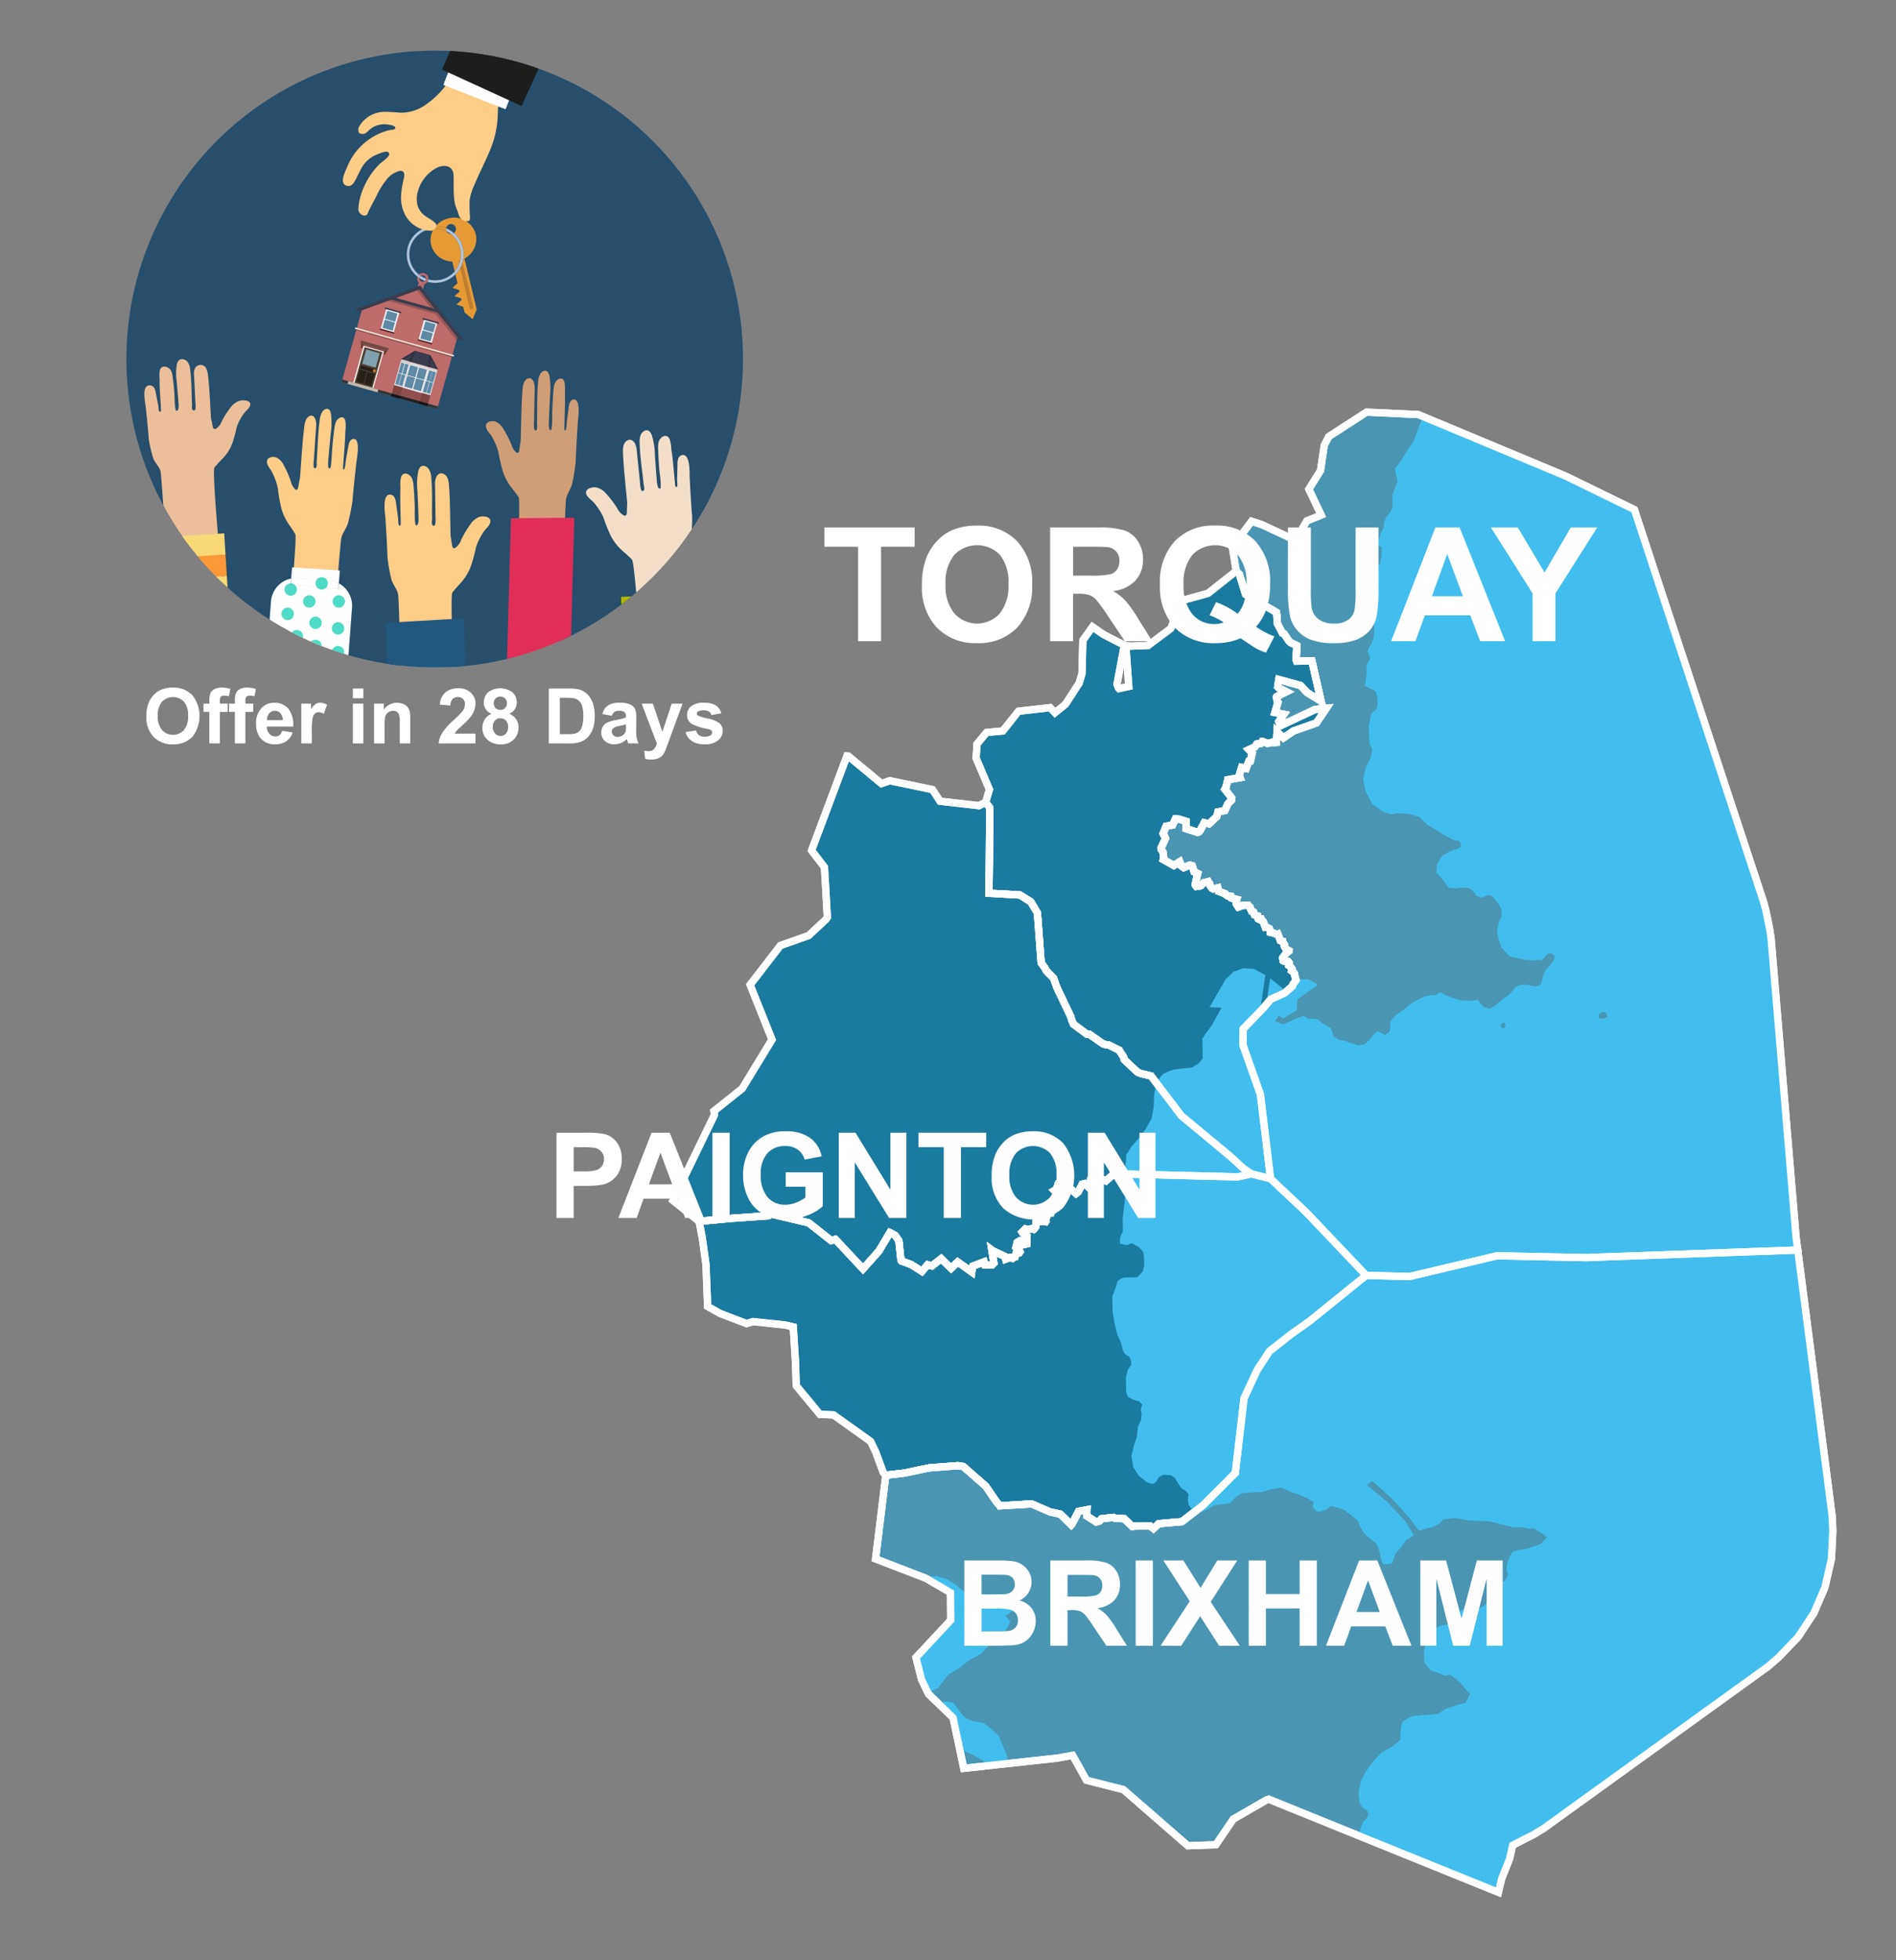 <svg xmlns="http://www.w3.org/2000/svg" xmlns:xlink="http://www.w3.org/1999/xlink" width="300" height="310" viewBox="0 0 300 310"><rect x="0" y="0" width="300" height="310" fill="#808080" stroke="none"/><defs><style>.cls-1,.cls-2,.cls-51{fill:none;}.cls-2{clip-rule:evenodd;}.cls-3{clip-path:url(#clip-path);}.cls-4{fill:#274e6a;}.cls-5{fill:#e69a35;}.cls-6{fill:#b0c4de;}.cls-7{fill:#cf9e76;}.cls-8{fill:#e12e58;}.cls-9{fill:#fdcd87;}.cls-10{fill:#215880;}.cls-11{fill:#ebbf9a;}.cls-12{fill:#f8d877;}.cls-13{fill:#fb9838;}.cls-14{fill:#f3dfc9;}.cls-15{fill:#005420;}.cls-16{fill:#b3b30c;}.cls-17{fill:#fff;}.cls-18{fill:#01cbad;opacity:0.69;}.cls-19,.cls-23{fill:#bd6b6b;}.cls-20{fill:#bf7f32;}.cls-21{fill:#1d1d1b;}.cls-22{opacity:0.56;}.cls-23,.cls-24,.cls-27,.cls-29,.cls-35{fill-rule:evenodd;}.cls-24{fill:#303838;}.cls-25{fill:#f3ecde;}.cls-26,.cls-27{opacity:0.2;}.cls-28,.cls-29{fill:#3a3d4e;}.cls-30{fill:#724944;}.cls-31{fill:#4e3f32;}.cls-32{fill:#81a1ae;}.cls-33{fill:#272019;}.cls-34{fill:#c87e2c;}.cls-35{fill:#c0b9ad;}.cls-36{fill:#683a2d;}.cls-37,.cls-38,.cls-47{fill:#542727;}.cls-37,.cls-39{opacity:0.6;}.cls-38,.cls-40{opacity:0.4;}.cls-41{fill:#cfcfcf;}.cls-42{fill:#dadada;}.cls-43{fill:#e6e6e6;}.cls-44{fill:#f2f2f2;}.cls-45{fill:#5f8aa5;}.cls-46{clip-path:url(#clip-path-2);}.cls-48{fill:#4995b3;}.cls-48,.cls-49,.cls-51{stroke:#fff;stroke-miterlimit:10;stroke-width:1.152px;}.cls-49{fill:#1b7aa0;}.cls-50{fill:#42beee;}.cls-52{isolation:isolate;}</style><clipPath id="clip-path"><circle class="cls-1" cx="68.782" cy="56.782" r="48.782"/></clipPath><clipPath id="clip-path-2"><polygon class="cls-2" points="69.326 58.447 63.429 56.789 65.642 55.482 68.118 56.178 69.326 58.447"/></clipPath></defs><g id="Text"><g class="cls-3"><circle class="cls-4" cx="68.782" cy="56.782" r="48.782"/><path class="cls-5" d="M70.671,36.575a.784.784,0,0,1-.079-.478,4.474,4.474,0,0,0-1.64-.346,3.608,3.608,0,0,0-.297.406c.067-.003.134-.005.202-.005A4.072,4.072,0,0,1,70.671,36.575Z"/><path class="cls-6" d="M68.857,35.749A4.492,4.492,0,0,0,66.07,43.763a.886.886,0,0,1,.222-.337,4.09,4.09,0,0,1,2.363-7.27,3.608,3.608,0,0,1,.297-.406C68.92,35.75,68.889,35.749,68.857,35.749Z"/><path class="cls-5" d="M73.489,40.89a3.486,3.486,0,0,0,1.788-3.85,3.546,3.546,0,0,0-4.341-2.505,3.738,3.738,0,0,0-1.984,1.215,4.474,4.474,0,0,1,1.64.346.783.783,0,1,1,1.22.761,4.491,4.491,0,0,1,.244,6.536l.337,1.394-.308.279-.503.456.646.208.425.137.058.24-.308.279-.503.456.646.208.425.137.058.24-.308.279-.503.456.646.208.425.137.216.895,1.279,1.077.647-1.542Z"/><path class="cls-5" d="M71.348,36.998a.784.784,0,0,1-.677-.423,4.072,4.072,0,0,0-1.814-.424c-.068,0-.135.002-.202.005a3.357,3.357,0,0,0-.439,2.588,3.486,3.486,0,0,0,3.347,2.61l.379,1.571a4.09,4.09,0,0,0-.595-5.928Z"/><path class="cls-7" d="M88.142,121.809c.038-1.206,1.219-41.653,1.418-42.845.162-.966.783-1.601.986-2.533a30.484,30.484,0,0,0,.55-3.488c.063-2.009.199-4.029.322-6.042.041-.677.555-3.862-.673-3.73a.798.798,0,0,0-.58.502,2.886,2.886,0,0,0-.192.831l-.306,2.371a4.051,4.051,0,0,1-.15,1.157c-.147.157-.228-.118-.224-.297.022-.888.049-1.764.074-2.651.028-.994.049-1.989.017-2.983a6.702,6.702,0,0,0-.066-1.677c-.306-1.037-1.29-.484-1.557.268a4.378,4.378,0,0,0-.19,1.102q-.143,1.721-.197,3.449c-.009.286.056,2.864-.255,2.782-.406-.064-.259-1.545-.251-1.859.03-1.148.111-2.294.148-3.442a12.421,12.421,0,0,0-.079-3.245,1.764,1.764,0,0,0-.216-.573c-.346-.537-.963-.227-1.251.247a3.109,3.109,0,0,0-.338,1.335c-.192,2.132-.107,4.281-.164,6.416-.007.272.135.964-.126,1.136-.488.322-.343-1.244-.339-1.452l.097-4.877a3.16,3.16,0,0,0-.168-1.344c-.442-.99-1.33-.54-1.597.323A5.157,5.157,0,0,0,82.66,61.85c-.189,2.622-.192,5.245-.275,7.866-.09.487-.148.984-.222,1.474-.026.176-.081.387-.234.428a.314.314,0,0,1-.256-.08,2.69,2.69,0,0,1-.755-1.219,15.783,15.783,0,0,0-1.296-2.527,2.574,2.574,0,0,0-1.239-1.127c-.438-.152-1.436-.068-1.488.636-.053.71.703,1.261.982,1.837a10.205,10.205,0,0,1,.98,2.356,27.905,27.905,0,0,0,.668,2.923,8.272,8.272,0,0,0,1.147,2.346c.459.633.963,1.196,1.391,1.868.582.913-1.771,40.217-1.755,41.321C80.318,120.511,88.142,121.809,88.142,121.809Z"/><polygon class="cls-8" points="80.843 81.952 79.711 123.22 89.743 123.146 90.875 81.877 80.843 81.952"/><path class="cls-9" d="M64.228,136.992C64.196,135.783,63.217,95.241,63,94.046c-.176-.969-.88-1.606-1.104-2.539a26.967,26.967,0,0,1-.597-3.496c-.054-2.013-.191-4.038-.313-6.056-.041-.679-.599-3.872.805-3.738a.879.879,0,0,1,.659.504,2.581,2.581,0,0,1,.212.833L62.99,81.93c.03.215.012,1.019.161,1.159.167.157.262-.118.259-.297-.017-.89-.04-1.769-.06-2.657-.023-.996-.038-1.994.008-2.99a5.906,5.906,0,0,1,.091-1.681c.36-1.039,1.48-.484,1.778.27a3.881,3.881,0,0,1,.208,1.105q.148,1.725.193,3.458c.007.286-.09,2.87.266,2.789.465-.064.311-1.548.304-1.863-.024-1.15-.106-2.3-.137-3.45a10.938,10.938,0,0,1,.12-3.252,1.655,1.655,0,0,1,.253-.574c.401-.538,1.104-.227,1.429.249a2.798,2.798,0,0,1,.375,1.339c.2,2.137.083,4.291.129,6.431.006.272-.164.966.134,1.139.555.323.404-1.246.401-1.455l-.066-4.888a2.813,2.813,0,0,1,.204-1.347c.515-.991,1.526-.54,1.824.325a4.561,4.561,0,0,1,.188,1.158c.192,2.628.171,5.258.242,7.884.099.488.16.987.24,1.478.029.176.089.388.263.429a.396.396,0,0,0,.293-.08,2.703,2.703,0,0,0,.875-1.221,15.369,15.369,0,0,1,1.506-2.531A2.877,2.877,0,0,1,75.897,81.73c.502-.152,1.643-.067,1.696.639.054.712-.816,1.263-1.141,1.84a9.677,9.677,0,0,0-1.143,2.361A25.226,25.226,0,0,1,74.518,89.5a8.006,8.006,0,0,1-1.333,2.351c-.531.634-1.112,1.198-1.608,1.871-.674.915,1.655,40.312,1.626,41.418C73.188,135.698,64.228,136.992,64.228,136.992Z"/><polygon class="cls-10" points="61.051 98.494 62.4 143.22 74.766 142.508 73.416 97.782 61.051 98.494"/><path class="cls-11" d="M27.896,111.594c-.068-1.042-2.241-36.013-2.492-37.036-.204-.829-.924-1.35-1.175-2.147a20.39,20.39,0,0,1-.698-2.994c-.113-1.736-.309-3.479-.49-5.217-.061-.585-.711-3.319.691-3.262a.862.862,0,0,1,.671.407,1.986,1.986,0,0,1,.236.711l.397,2.039c.036.184.042.88.195.995.171.129.258-.113.249-.268-.043-.768-.092-1.526-.139-2.292-.052-.859-.097-1.72-.08-2.582a4.445,4.445,0,0,1,.041-1.455c.327-.912,1.46-.48,1.779.159a2.946,2.946,0,0,1,.239.946q.198,1.484.295,2.978c.016.247-.005,2.482.348,2.397.461-.075.264-1.35.248-1.621-.058-.992-.174-1.981-.238-2.973a8.218,8.218,0,0,1,.024-2.814,1.357,1.357,0,0,1,.235-.506c.384-.481,1.093-.242,1.43.155a2.166,2.166,0,0,1,.413,1.141c.262,1.837.21,3.702.318,5.549.014.235-.135.841.167.978.563.256.365-1.093.356-1.273l-.211-4.218a2.149,2.149,0,0,1,.163-1.171.999.999,0,0,1,1.826.204,3.448,3.448,0,0,1,.222.992c.269,2.261.326,4.533.474,6.799.113.417.189.845.283,1.266.034.151.1.332.275.359a.443.443,0,0,0,.289-.081,2.405,2.405,0,0,0,.835-1.091,13.182,13.182,0,0,1,1.425-2.249,2.87,2.87,0,0,1,1.389-1.034c.496-.152,1.634-.126,1.708.481.075.613-.775,1.125-1.082,1.637a8.02,8.02,0,0,0-1.069,2.087,19.683,19.683,0,0,1-.701,2.563,6.811,6.811,0,0,1-1.259,2.086c-.51.57-1.073,1.081-1.547,1.683-.645.818,2.84,34.744,2.844,35.7C36.783,110.103,27.896,111.594,27.896,111.594Z"/><rect class="cls-12" x="25.382" y="91.402" width="10.624" height="3.383" transform="translate(-5.724 2.087) rotate(-3.562)"/><rect class="cls-12" x="26.215" y="104.793" width="10.624" height="3.383" transform="translate(-6.554 2.164) rotate(-3.562)"/><rect class="cls-12" x="24.963" y="84.672" width="10.624" height="3.383" transform="translate(-5.306 2.047) rotate(-3.562)"/><rect class="cls-13" x="25.172" y="88.026" width="10.624" height="3.383" transform="translate(-5.514 2.067) rotate(-3.562)"/><rect class="cls-13" x="25.592" y="94.779" width="10.624" height="3.383" transform="translate(-5.933 2.106) rotate(-3.562)"/><rect class="cls-12" x="25.799" y="98.109" width="10.624" height="3.383" transform="translate(-6.139 2.125) rotate(-3.562)"/><rect class="cls-13" x="26.006" y="101.439" width="10.624" height="3.383" transform="translate(-6.346 2.145) rotate(-3.562)"/><rect class="cls-13" x="26.422" y="108.123" width="10.624" height="3.383" transform="translate(-6.76 2.183) rotate(-3.562)"/><path class="cls-14" d="M112.247,130.638c-.107-1.204-3.799-41.59-3.722-42.801.063-.983.687-1.696.801-2.649a27.043,27.043,0,0,0,.19-3.542c-.178-2.006-.276-4.033-.387-6.052-.037-.679.148-3.915-1.227-3.621a.878.878,0,0,0-.595.576,2.591,2.591,0,0,0-.114.852l-.052,2.399c-.005.217.105,1.014-.026,1.17-.147.175-.273-.087-.29-.266-.086-.886-.164-1.761-.246-2.646-.092-.992-.192-1.985-.352-2.969a5.925,5.925,0,0,0-.283-1.659c-.475-.99-1.521-.311-1.73.472a3.89,3.89,0,0,0-.079,1.122q.052,1.731.206,3.457c.025.285.419,2.841.057,2.801-.468-.01-.485-1.502-.515-1.815-.108-1.145-.159-2.296-.261-3.442a10.969,10.969,0,0,0-.493-3.217,1.658,1.658,0,0,0-.316-.541c-.459-.488-1.119-.099-1.386.411A2.805,2.805,0,0,0,101.21,70.05c.048,2.146.411,4.272.612,6.404.026.271.273.941-.001,1.147-.513.385-.543-1.192-.564-1.399l-.496-4.863a2.821,2.821,0,0,0-.357-1.314c-.624-.926-1.574-.361-1.769.532a4.572,4.572,0,0,0-.054,1.172c.112,2.632.435,5.243.667,7.86-.042.496-.045.998-.068,1.496-.008.178-.044.396-.212.456a.394.394,0,0,1-.299-.045,2.703,2.703,0,0,1-1.006-1.113A15.377,15.377,0,0,0,95.88,78.039a2.869,2.869,0,0,0-1.544-.957c-.515-.093-1.635.122-1.606.829.029.714.953,1.161,1.341,1.697a9.682,9.682,0,0,1,1.403,2.214,25.299,25.299,0,0,0,1.12,2.819,8.01,8.01,0,0,0,1.591,2.182c.599.569,1.24,1.062,1.808,1.674.773.831,2.996,40.234,3.151,41.33C103.224,130.382,112.247,130.638,112.247,130.638Z"/><rect class="cls-15" x="99.224" y="94.123" width="13.693" height="46.471" transform="matrix(0.999, -0.043, 0.043, 0.999, -5.01, 4.731)"/><rect class="cls-16" x="100.769" y="94.317" width="1.677" height="46.471" transform="translate(-5.023 4.537) rotate(-2.496)"/><rect class="cls-16" x="103.842" y="94.183" width="1.677" height="46.471" transform="translate(-5.014 4.67) rotate(-2.496)"/><rect class="cls-16" x="106.914" y="94.049" width="1.677" height="46.471" transform="translate(-5.005 4.804) rotate(-2.496)"/><rect class="cls-16" x="109.986" y="93.915" width="1.677" height="46.471" transform="translate(-4.997 4.938) rotate(-2.496)"/><rect class="cls-16" x="98.383" y="97.332" width="13.693" height="1.491" transform="translate(-4.171 4.676) rotate(-2.496)"/><rect class="cls-16" x="98.244" y="94.144" width="13.693" height="1.491" transform="matrix(0.999, -0.044, 0.044, 0.999, -4.033, 4.667)"/><rect class="cls-16" x="98.537" y="100.87" width="13.693" height="1.491" transform="translate(-4.325 4.686) rotate(-2.496)"/><rect class="cls-16" x="98.675" y="104.036" width="13.693" height="1.491" transform="translate(-4.463 4.695) rotate(-2.496)"/><rect class="cls-16" x="98.818" y="107.294" width="13.693" height="1.491" transform="translate(-4.605 4.704) rotate(-2.496)"/><rect class="cls-16" x="98.943" y="110.18" width="13.693" height="1.491" transform="translate(-4.731 4.712) rotate(-2.496)"/><rect class="cls-16" x="99.061" y="112.88" width="13.693" height="1.491" transform="translate(-4.848 4.72) rotate(-2.496)"/><rect class="cls-16" x="99.191" y="115.868" width="13.693" height="1.491" transform="translate(-4.978 4.729) rotate(-2.496)"/><rect class="cls-16" x="99.325" y="118.932" width="13.693" height="1.491" transform="translate(-5.111 4.737) rotate(-2.496)"/><rect class="cls-16" x="99.463" y="122.098" width="13.693" height="1.491" transform="translate(-5.249 4.746) rotate(-2.496)"/><rect class="cls-16" x="99.601" y="125.263" width="13.693" height="1.491" transform="translate(-5.387 4.755) rotate(-2.496)"/><rect class="cls-16" x="99.735" y="128.335" width="13.693" height="1.491" transform="translate(-5.52 4.764) rotate(-2.496)"/><rect class="cls-16" x="99.873" y="131.501" width="13.693" height="1.491" transform="matrix(0.999, -0.044, 0.044, 0.999, -5.658, 4.773)"/><rect class="cls-16" x="100.015" y="134.76" width="13.693" height="1.491" transform="translate(-5.8 4.782) rotate(-2.496)"/><rect class="cls-16" x="100.132" y="137.459" width="13.693" height="1.491" transform="translate(-5.917 4.79) rotate(-2.496)"/><path class="cls-9" d="M50.536,127.986c.095-1.205,3.204-41.64,3.455-42.824.204-.96.838-1.567,1.081-2.491a31.441,31.441,0,0,0,.704-3.466c.159-2.008.389-4.024.606-6.033.073-.676.726-3.841-.474-3.765a.786.786,0,0,0-.588.476,2.974,2.974,0,0,0-.227.823l-.412,2.36a4.176,4.176,0,0,1-.202,1.151c-.151.15-.216-.128-.203-.307.064-.887.133-1.764.2-2.65.075-.994.144-1.989.161-2.985a6.913,6.913,0,0,0,.017-1.682c-.247-1.051-1.23-.543-1.526.198a4.51,4.51,0,0,0-.238,1.095q-.222,1.717-.358,3.444c-.022.286-.085,2.869-.383,2.774-.391-.083-.177-1.558-.154-1.872.085-1.147.22-2.291.31-3.438a12.813,12.813,0,0,0,.081-3.252,1.796,1.796,0,0,0-.182-.583c-.31-.553-.925-.271-1.228.191a3.194,3.194,0,0,0-.394,1.321c-.29,2.126-.312,4.28-.47,6.415-.02.272.085.971-.177,1.132-.49.3-.273-1.26-.259-1.468l.331-4.877a3.253,3.253,0,0,0-.098-1.353c-.382-1.01-1.267-.601-1.568.251a5.318,5.318,0,0,0-.225,1.148c-.311,2.616-.441,5.242-.648,7.861-.111.483-.192.978-.287,1.466-.034.175-.098.384-.248.418a.3.3,0,0,1-.244-.091,2.701,2.701,0,0,1-.674-1.254,15.965,15.965,0,0,0-1.137-2.588,2.525,2.525,0,0,0-1.15-1.184c-.418-.172-1.392-.133-1.477.569-.086.709.622,1.294.866,1.883a10.379,10.379,0,0,1,.839,2.403,28.687,28.687,0,0,0,.508,2.957,8.381,8.381,0,0,0,1.001,2.401c.416.654.878,1.241,1.262,1.933.522.941-3.67,40.177-3.708,41.283C42.995,126.333,50.536,127.986,50.536,127.986Z"/><path class="cls-17" d="M47.174,91.417l4.827.362a3.972,3.972,0,0,1,1.607.473l.169-2.035-7.559-.5-.148,1.77A3.983,3.983,0,0,1,47.174,91.417Z"/><path class="cls-17" d="M53.608,92.252l-.07.842-7.547-.659.079-.947a4.026,4.026,0,0,0-3.195,3.628L40.692,124.24a4.022,4.022,0,0,0,3.699,4.299l4.827.362a4.022,4.022,0,0,0,4.299-3.699L55.7,96.077A4.024,4.024,0,0,0,53.608,92.252Z"/><path class="cls-17" d="M53.538,93.094l.07-.842a3.972,3.972,0,0,0-1.607-.473l-4.827-.362a3.983,3.983,0,0,0-1.104.071l-.079.947Z"/><circle class="cls-18" cx="45.52" cy="97.074" r="0.981"/><circle class="cls-18" cx="45.991" cy="93.233" r="0.981"/><circle class="cls-18" cx="48.943" cy="95.112" r="0.981"/><circle class="cls-18" cx="49.924" cy="98.489" r="0.981"/><circle class="cls-18" cx="46.972" cy="100.612" r="0.981"/><circle class="cls-18" cx="49.924" cy="102.15" r="0.981"/><circle class="cls-18" cx="53.489" cy="103.131" r="0.981"/><circle class="cls-18" cx="44.202" cy="101.592" r="0.981"/><circle class="cls-18" cx="53.608" cy="95.112" r="0.981"/><circle class="cls-18" cx="50.904" cy="92.252" r="0.981"/><circle class="cls-18" cx="53.489" cy="99.378" r="0.981"/><path class="cls-1" d="M66.901,43.555a.512.512,0,0,0-.3.097,4.072,4.072,0,0,0,.814.417A.514.514,0,0,0,66.901,43.555Z"/><path class="cls-1" d="M67.787,44.069a.894.894,0,0,1-.008.118,4.093,4.093,0,1,0-1.487-.761.886.886,0,0,1,1.495.643Z"/><path class="cls-6" d="M66.393,43.996a4.469,4.469,0,0,0,.865.443.512.512,0,0,0,.157-.37v0a4.072,4.072,0,0,1-.814-.417A.513.513,0,0,0,66.393,43.996Z"/><path class="cls-6" d="M66.601,43.652q-.16-.106-.309-.226a.886.886,0,0,0-.222.337q.156.124.323.233A.513.513,0,0,1,66.601,43.652Z"/><path class="cls-19" d="M66.901,43.183a.883.883,0,0,0-.609.243q.149.12.309.226a.514.514,0,0,1,.814.417v0a.514.514,0,1,1-1.022-.073q-.167-.11-.323-.233a.882.882,0,0,0,.192.916l-.688,2.554.895.24.688-2.557a.885.885,0,0,0-.256-1.733Z"/><path class="cls-20" d="M74.734,48.883l-.158.038a.211.211,0,0,1-.254-.157l-1.799-7.571.57-.135,1.799,7.571A.211.211,0,0,1,74.734,48.883Z"/><path class="cls-9" d="M70.545,13.483c.392-.536.806-1.06,1.202-1.585.296-.393.505-.989,1.024-1.144.744-.223,1.321.527,1.96.749,1.295.449,2.578.93,3.87,1.386a.884.884,0,0,1,.468.288.886.886,0,0,1,.065.619,39.439,39.439,0,0,0-.388,4.741,15.371,15.371,0,0,1-1.378,5.603c-.718,1.708-1.585,3.35-2.288,5.065a8.49,8.49,0,0,0-.771,2.463,21.098,21.098,0,0,0,.054,2.56c.01.266.035.694-.229.726-1.521.188-1.601-1.336-1.827-1.797-.734-1.496-.452-3.815-.545-5.476-.086-1.523-1.484-1.711-2.645-1.147a5.983,5.983,0,0,0-2.978,3.683,4.188,4.188,0,0,0-.034,2.401,3.364,3.364,0,0,0,1.392,1.679c.389.294,1.726.921,1.554,1.474a.941.941,0,0,1-.887.723,4.735,4.735,0,0,1-3.935-2.286,5.806,5.806,0,0,1-.758-3.334,13.226,13.226,0,0,1,.345-2.303c.152-.678.41-1.599-.544-1.55a3.799,3.799,0,0,0-2.153,1.438A12.429,12.429,0,0,0,59.57,30.994c-.433.857-1.054,1.903-1.409,2.79-.273.682-1.438.146-1.461-.669a9.547,9.547,0,0,1,.89-3.561,11.847,11.847,0,0,1,2.455-3.596c.324-.332,1.789-1.214,1.504-1.756-.273-.518-1.478.064-1.875.22a4.882,4.882,0,0,0-2.302,1.864c-.383.593-.924,1.876-1.301,2.473-.3.475-.641.794-1.245.609-1.224-.376-.13-2.376.116-2.987a9.744,9.744,0,0,1,6.591-5.783c.305-.079,1.135-.026.998-.469-.098-.317-1.118-.438-1.385-.463a3.557,3.557,0,0,0-2.74.903,2.532,2.532,0,0,1-.69.557c-.274.116-.856.057-.97-.218a1.37,1.37,0,0,1,.023-.792,4.675,4.675,0,0,1,3.94-2.43,25.784,25.784,0,0,1,2.611.141,6.752,6.752,0,0,0,3.726-1.059,13.852,13.852,0,0,0,2.739-2.343A10.473,10.473,0,0,0,70.545,13.483Z"/><rect class="cls-17" x="70.539" y="11.354" width="10.577" height="4.147" transform="translate(10.12 -26.729) rotate(21.389)"/><rect class="cls-21" x="76.519" y="-19.305" width="13.872" height="34.762" transform="translate(6.775 -34.919) rotate(24.603)"/><g class="cls-22"><circle class="cls-21" cx="81.373" cy="12.916" r="1.09"/></g><path class="cls-1" d="M72.126,36.031a.783.783,0,0,0-1.535.066,4.49,4.49,0,0,1,1.22.761A.783.783,0,0,0,72.126,36.031Z"/><path class="cls-1" d="M71.348,36.998a4.09,4.09,0,0,0-.677-.423A.784.784,0,0,0,71.348,36.998Z"/><path class="cls-6" d="M70.605,36.399a.781.781,0,0,0,.066.176,4.09,4.09,0,0,1,.677.423.783.783,0,0,0,.464-.139,4.49,4.49,0,0,0-1.22-.761A.779.779,0,0,0,70.605,36.399Z"/><path class="cls-6" d="M68.857,44.331a4.091,4.091,0,0,1-1.077-.144.881.881,0,0,1-.143.378,4.498,4.498,0,0,0,4.419-1.171l-.113-.469A4.08,4.08,0,0,1,68.857,44.331Z"/><path class="cls-6" d="M71.811,36.858a.783.783,0,0,1-.464.139,4.09,4.09,0,0,1,.595,5.928l.113.469a4.491,4.491,0,0,0-.244-6.536Z"/><polygon class="cls-23" points="72.455 53.041 66.407 45.512 57.322 48.786 54.044 60.445 69.178 64.7 72.455 53.041"/><polygon class="cls-24" points="69.178 64.7 69.299 64.269 54.166 60.014 54.044 60.445 69.178 64.7 69.178 64.7"/><rect class="cls-25" x="55.86" y="53.971" width="16.277" height="0.218" transform="translate(110.973 123.462) rotate(-164.298)"/><rect class="cls-26" x="56.081" y="54.181" width="15.72" height="0.21" transform="translate(110.804 123.851) rotate(-164.298)"/><path class="cls-27" d="M72.509,52.849l-2.028-2.533h0l0,0-3.985-4.981-.657.451L68.3,48.852c-2.277-.641-6.518-1.835-6.616-1.859l-.999.377,8.246,2.318,3.305,4.13Z"/><rect class="cls-28" x="61.637" y="47.961" width="8.031" height="0.468" transform="translate(15.493 -15.969) rotate(15.701)"/><polygon class="cls-29" points="73.476 53.863 66.504 45.156 56.023 48.957 56.877 49.221 66.328 45.794 72.608 53.644 73.476 53.863"/><polygon class="cls-30" points="57.085 53.829 61.548 55.084 61.279 55.545 57.074 54.363 57.085 53.829"/><rect class="cls-17" x="56.653" y="55.038" width="3.301" height="6.041" transform="translate(98.719 129.729) rotate(-164.298)"/><g id="Symbol_9_0_Layer2_0_MEMBER_8_MEMBER_12_MEMBER_0_FILL" data-name="Symbol 9 0 Layer2 0 MEMBER 8 MEMBER 12 MEMBER 0 FILL"><path class="cls-31" d="M60.509,55.696l-2.833-.797L56.09,60.542l2.833.796Z"/></g><g id="Symbol_9_0_Layer2_0_MEMBER_8_MEMBER_12_MEMBER_1_MEMBER_1_FILL" data-name="Symbol 9 0 Layer2 0 MEMBER 8 MEMBER 12 MEMBER 1 MEMBER 1 FILL"><path class="cls-32" d="M57.955,55.268l-.638,2.269,2.124.597.638-2.269Z"/></g><g id="Symbol_9_0_Layer2_0_MEMBER_8_MEMBER_12_MEMBER_2_MEMBER_0_FILL" data-name="Symbol 9 0 Layer2 0 MEMBER 8 MEMBER 12 MEMBER 2 MEMBER 0 FILL"><path class="cls-33" d="M57.52,60.689l.542-1.928-1.123-.316-.542,1.928Z"/></g><g id="Symbol_9_0_Layer2_0_MEMBER_8_MEMBER_12_MEMBER_2_MEMBER_1_FILL" data-name="Symbol 9 0 Layer2 0 MEMBER 8 MEMBER 12 MEMBER 2 MEMBER 1 FILL"><path class="cls-33" d="M58.748,61.035l.542-1.927-1.123-.316-.542,1.928Z"/></g><g id="Symbol_9_0_Layer2_0_MEMBER_8_MEMBER_12_MEMBER_2_MEMBER_1_FILL-2" data-name="Symbol 9 0 Layer2 0 MEMBER 8 MEMBER 12 MEMBER 2 MEMBER 1 FILL"><path class="cls-33" d="M59.334,58.951l.141-.501-2.352-.661-.141.501Z"/></g><g id="Symbol_9_0_Layer2_0_MEMBER_8_MEMBER_13_FILL" data-name="Symbol 9 0 Layer2 0 MEMBER 8 MEMBER 13 FILL"><path class="cls-34" d="M59.474,58.712a.21.21,0,0,0-.024-.173.23.23,0,0,0-.318-.089.21.21,0,0,0-.111.135.215.215,0,0,0,.023.178.226.226,0,0,0,.14.112.24.24,0,0,0,.29-.163Z"/></g><polygon class="cls-35" points="54.996 60.713 55.121 60.27 59.866 61.604 59.741 62.047 54.996 60.713 54.996 60.713"/><rect class="cls-36" x="60.797" y="55.461" width="0.279" height="0.633" transform="matrix(-0.963, -0.271, 0.271, -0.963, 104.503, 125.964)"/><rect class="cls-36" x="57.111" y="54.425" width="0.279" height="0.633" transform="translate(97.551 122.933) rotate(-164.298)"/><rect class="cls-26" x="56.964" y="54.95" width="4.369" height="0.205" transform="translate(101.192 124.058) rotate(-164.298)"/><polygon class="cls-29" points="69.326 58.447 63.429 56.789 65.642 55.482 68.118 56.178 69.326 58.447"/><rect class="cls-37" x="62.153" y="61.047" width="1.408" height="1.384" transform="translate(19.054 -14.707) rotate(15.701)"/><rect class="cls-37" x="66.532" y="62.278" width="1.408" height="1.384" transform="matrix(0.963, 0.271, -0.271, 0.963, 19.55, -15.846)"/><rect class="cls-38" x="63.475" y="61.662" width="3.141" height="1.384" transform="translate(19.302 -15.276) rotate(15.701)"/><rect class="cls-39" x="61.905" y="62.396" width="1.408" height="0.448" transform="matrix(0.963, 0.271, -0.271, 0.963, 19.283, -14.607)"/><rect class="cls-39" x="66.284" y="63.627" width="1.408" height="0.448" transform="translate(19.78 -15.746) rotate(15.701)"/><rect class="cls-40" x="63.227" y="63.012" width="3.141" height="0.448" transform="translate(19.531 -15.176) rotate(15.701)"/><rect class="cls-41" x="63.44" y="56.996" width="1.408" height="0.321" transform="translate(17.862 -15.226) rotate(15.701)"/><rect class="cls-41" x="67.82" y="58.228" width="1.408" height="0.321" transform="matrix(0.963, 0.271, -0.271, 0.963, 18.358, -16.366)"/><rect class="cls-42" x="64.763" y="57.612" width="3.141" height="0.321" transform="matrix(0.963, 0.271, -0.271, 0.963, 18.11, -15.796)"/><rect class="cls-43" x="62.868" y="57.239" width="1.408" height="3.907" transform="translate(18.391 -14.995) rotate(15.701)"/><rect class="cls-43" x="67.248" y="58.47" width="1.408" height="3.907" transform="translate(18.888 -16.135) rotate(15.701)"/><rect class="cls-44" x="64.191" y="57.854" width="3.141" height="3.907" transform="matrix(0.963, 0.271, -0.271, 0.963, 18.639, -15.565)"/><rect class="cls-45" x="64.485" y="58.057" width="1.655" height="1.294" transform="translate(-8.876 105.693) rotate(-74.299)"/><rect class="cls-45" x="65.893" y="58.453" width="1.655" height="1.294" transform="translate(-8.23 107.337) rotate(-74.299)"/><rect class="cls-45" x="63.929" y="59.806" width="1.785" height="1.294" transform="translate(-10.918 106.495) rotate(-74.299)"/><rect class="cls-45" x="65.336" y="60.202" width="1.785" height="1.294" transform="translate(-10.273 108.139) rotate(-74.299)"/><rect class="cls-45" x="62.697" y="57.935" width="1.655" height="0.533" transform="translate(-9.696 103.605) rotate(-74.299)"/><rect class="cls-45" x="63.288" y="58.088" width="1.655" height="0.559" transform="matrix(0.271, -0.963, 0.963, 0.271, -9.425, 104.296)"/><rect class="cls-45" x="62.141" y="59.684" width="1.785" height="0.533" transform="translate(-11.739 104.408) rotate(-74.299)"/><rect class="cls-45" x="62.732" y="59.837" width="1.785" height="0.559" transform="translate(-11.467 105.098) rotate(-74.299)"/><rect class="cls-45" x="67.077" y="59.166" width="1.655" height="0.533" transform="matrix(0.271, -0.963, 0.963, 0.271, -7.687, 108.719)"/><rect class="cls-45" x="67.668" y="59.319" width="1.655" height="0.559" transform="translate(-7.416 109.409) rotate(-74.299)"/><rect class="cls-45" x="66.52" y="60.915" width="1.785" height="0.533" transform="translate(-9.73 109.522) rotate(-74.299)"/><rect class="cls-45" x="67.112" y="61.068" width="1.785" height="0.559" transform="translate(-9.458 110.212) rotate(-74.299)"/><g class="cls-46"><polygon class="cls-26" points="69.483 58.364 68.418 56.362 68.418 56.362 68.469 56.182 68.303 56.135 68.319 56 68.218 55.988 68.056 55.683 67.742 55.85 67.822 56 65.987 55.484 66.134 55.398 65.953 55.092 65.656 55.267 65.563 55.225 65.507 55.349 65.456 55.335 65.44 55.395 63.338 56.636 63.519 56.942 65.247 55.921 64.656 57.225 64.979 57.372 65.775 55.619 67.933 56.226 67.699 58.137 68.052 58.18 68.226 56.759 69.169 58.531 69.483 58.364"/></g><rect class="cls-44" x="60.627" y="49.116" width="2.163" height="3.212" transform="translate(107.388 116.251) rotate(-164.298)"/><rect class="cls-45" x="61.233" y="49.172" width="1.34" height="1.681" transform="translate(-2.996 96.072) rotate(-74.299)"/><rect class="cls-45" x="60.835" y="50.588" width="1.34" height="1.681" transform="translate(-4.649 96.721) rotate(-74.299)"/><rect class="cls-28" x="60.839" y="48.946" width="2.673" height="0.234" transform="translate(108.752 113.122) rotate(-164.298)"/><rect class="cls-47" x="60.078" y="52.264" width="2.335" height="0.215" transform="translate(106.031 119.363) rotate(-164.298)"/><rect class="cls-44" x="66.621" y="50.801" width="2.163" height="3.212" transform="translate(118.697 121.181) rotate(-164.298)"/><rect class="cls-45" x="67.227" y="50.858" width="1.34" height="1.681" transform="matrix(0.271, -0.963, 0.963, 0.271, -0.246, 103.071)"/><rect class="cls-45" x="66.829" y="52.273" width="1.34" height="1.681" transform="translate(-1.899 103.721) rotate(-74.299)"/><rect class="cls-28" x="66.833" y="50.631" width="2.673" height="0.234" transform="translate(120.061 118.051) rotate(-164.298)"/><rect class="cls-47" x="66.072" y="53.949" width="2.335" height="0.215" transform="translate(117.34 124.293) rotate(-164.298)"/></g><path class="cls-17" d="M23.157,113.278a5.513,5.513,0,0,1,.398-2.226,4.077,4.077,0,0,1,.808-1.19,3.384,3.384,0,0,1,1.121-.781,4.771,4.771,0,0,1,1.871-.343,4.076,4.076,0,0,1,3.069,1.189,5.32,5.32,0,0,1,.009,6.597,4.045,4.045,0,0,1-3.055,1.188A4.086,4.086,0,0,1,24.3,116.53,4.48,4.48,0,0,1,23.157,113.278Zm1.806-.059a3.249,3.249,0,0,0,.681,2.234,2.34,2.34,0,0,0,3.448.006,3.318,3.318,0,0,0,.672-2.264,3.266,3.266,0,0,0-.654-2.226,2.423,2.423,0,0,0-3.483.009A3.276,3.276,0,0,0,24.963,113.219Z"/><path class="cls-17" d="M32.201,111.277h.924v-.474a3.15,3.15,0,0,1,.169-1.184,1.333,1.333,0,0,1,.621-.637,2.392,2.392,0,0,1,1.145-.245,4.638,4.638,0,0,1,1.391.213l-.225,1.16a3.272,3.272,0,0,0-.764-.095.681.681,0,0,0-.518.169.976.976,0,0,0-.157.647v.444h1.243v1.309H34.788v4.978H33.125v-4.978h-.924Z"/><path class="cls-17" d="M36.238,111.277h.924v-.474a3.15,3.15,0,0,1,.169-1.184,1.333,1.333,0,0,1,.621-.637,2.392,2.392,0,0,1,1.146-.245,4.638,4.638,0,0,1,1.391.213l-.225,1.16a3.272,3.272,0,0,0-.764-.095.681.681,0,0,0-.518.169.976.976,0,0,0-.157.647v.444h1.243v1.309H38.825v4.978H37.162v-4.978h-.924Z"/><path class="cls-17" d="M44.645,115.562l1.657.278a2.719,2.719,0,0,1-1.01,1.389,2.964,2.964,0,0,1-1.726.476,2.812,2.812,0,0,1-2.427-1.071,3.599,3.599,0,0,1-.621-2.166,3.472,3.472,0,0,1,.816-2.447,2.692,2.692,0,0,1,2.066-.885,2.793,2.793,0,0,1,2.214.926,4.103,4.103,0,0,1,.775,2.838h-4.167a1.678,1.678,0,0,0,.402,1.151,1.258,1.258,0,0,0,.959.412,1.013,1.013,0,0,0,.656-.214A1.311,1.311,0,0,0,44.645,115.562Zm.095-1.681a1.606,1.606,0,0,0-.373-1.098,1.2,1.2,0,0,0-1.764.02,1.532,1.532,0,0,0-.35,1.077Z"/><path class="cls-17" d="M49.338,117.564H47.675v-6.286H49.22v.894a2.676,2.676,0,0,1,.714-.834,1.304,1.304,0,0,1,.719-.201,2.11,2.11,0,0,1,1.095.314l-.515,1.45a1.46,1.46,0,0,0-.781-.272.922.922,0,0,0-.592.192,1.314,1.314,0,0,0-.382.695,9.878,9.878,0,0,0-.14,2.107Z"/><path class="cls-17" d="M55.831,110.425v-1.539h1.663v1.539Zm0,7.139v-6.286h1.663v6.286Z"/><path class="cls-17" d="M64.917,117.564H63.254v-3.208a4.952,4.952,0,0,0-.106-1.317.929.929,0,0,0-.347-.465.988.988,0,0,0-.577-.165,1.339,1.339,0,0,0-.775.236,1.197,1.197,0,0,0-.471.628,5.418,5.418,0,0,0-.127,1.444v2.847H59.188v-6.286h1.545v.924a2.576,2.576,0,0,1,3.078-.867,1.686,1.686,0,0,1,.69.506,1.842,1.842,0,0,1,.325.698,5.179,5.179,0,0,1,.092,1.119Z"/><path class="cls-17" d="M75.233,116.019v1.545h-5.83a4.021,4.021,0,0,1,.568-1.66,11.037,11.037,0,0,1,1.87-2.081,11.831,11.831,0,0,0,1.38-1.42,1.833,1.833,0,0,0,.343-1.018,1.158,1.158,0,0,0-.299-.856,1.271,1.271,0,0,0-1.654.015,1.618,1.618,0,0,0-.355,1.042l-1.657-.166a2.715,2.715,0,0,1,.93-1.971,3.12,3.12,0,0,1,1.953-.598,2.822,2.822,0,0,1,2.019.692,2.272,2.272,0,0,1,.733,1.723,2.982,2.982,0,0,1-.21,1.115,4.523,4.523,0,0,1-.666,1.11,10.667,10.667,0,0,1-1.089,1.107q-.787.722-.997.959a2.887,2.887,0,0,0-.341.462Z"/><path class="cls-17" d="M77.785,112.882a1.863,1.863,0,0,1-1.232-1.794,2.104,2.104,0,0,1,.678-1.605,3.241,3.241,0,0,1,3.848,0,2.092,2.092,0,0,1,.684,1.605,1.893,1.893,0,0,1-.314,1.074,1.988,1.988,0,0,1-.882.72,2.325,2.325,0,0,1,1.098.846,2.24,2.24,0,0,1,.376,1.285,2.615,2.615,0,0,1-.767,1.953,2.786,2.786,0,0,1-2.039.752,3.083,3.083,0,0,1-1.971-.622,2.424,2.424,0,0,1-.93-2.013,2.485,2.485,0,0,1,.35-1.293A2.246,2.246,0,0,1,77.785,112.882Zm.189,2.042a1.526,1.526,0,0,0,.352,1.071,1.143,1.143,0,0,0,.879.385,1.105,1.105,0,0,0,.853-.37,1.534,1.534,0,0,0,.337-1.068,1.383,1.383,0,0,0-.343-.98,1.136,1.136,0,0,0-.87-.37,1.04,1.04,0,0,0-.909.42A1.542,1.542,0,0,0,77.975,114.924Zm.154-3.718a1.041,1.041,0,0,0,.281.775,1.015,1.015,0,0,0,.748.278,1.031,1.031,0,0,0,.758-.281A1.044,1.044,0,0,0,80.2,111.2a.966.966,0,0,0-1.024-1.029,1.03,1.03,0,0,0-.763.284A1.013,1.013,0,0,0,78.129,111.206Z"/><path class="cls-17" d="M86.83,108.886h3.202a6.251,6.251,0,0,1,1.651.166,2.908,2.908,0,0,1,1.309.799,3.8,3.8,0,0,1,.828,1.406,6.403,6.403,0,0,1,.284,2.051,5.728,5.728,0,0,1-.266,1.847,3.834,3.834,0,0,1-.93,1.533,3.086,3.086,0,0,1-1.232.692,5.306,5.306,0,0,1-1.551.184H86.83Zm1.752,1.468v5.748h1.309a4.756,4.756,0,0,0,1.06-.083,1.617,1.617,0,0,0,.707-.361,1.836,1.836,0,0,0,.459-.837,5.671,5.671,0,0,0,.178-1.59,5.191,5.191,0,0,0-.178-1.545,1.996,1.996,0,0,0-.497-.84,1.666,1.666,0,0,0-.811-.409,7.985,7.985,0,0,0-1.438-.083Z"/><path class="cls-17" d="M96.821,113.195l-1.51-.272a2.354,2.354,0,0,1,.876-1.35,3.208,3.208,0,0,1,1.847-.438,3.999,3.999,0,0,1,1.658.263,1.652,1.652,0,0,1,.766.669,3.423,3.423,0,0,1,.223,1.489l-.018,1.941a6.803,6.803,0,0,0,.079,1.222,3.605,3.605,0,0,0,.299.844H99.395c-.043-.11-.097-.274-.159-.491-.028-.099-.048-.164-.059-.195a2.989,2.989,0,0,1-.911.621,2.603,2.603,0,0,1-1.036.207,2.14,2.14,0,0,1-1.53-.526,1.751,1.751,0,0,1-.56-1.332,1.788,1.788,0,0,1,.255-.95,1.666,1.666,0,0,1,.713-.639,5.566,5.566,0,0,1,1.323-.388,9.14,9.14,0,0,0,1.616-.408v-.166a.86.86,0,0,0-.237-.684,1.413,1.413,0,0,0-.894-.204,1.185,1.185,0,0,0-.692.175A1.209,1.209,0,0,0,96.821,113.195Zm2.226,1.35a10.331,10.331,0,0,1-1.013.254,3.046,3.046,0,0,0-.905.29.695.695,0,0,0-.325.586.815.815,0,0,0,.26.605.908.908,0,0,0,.663.254,1.442,1.442,0,0,0,.858-.296,1.041,1.041,0,0,0,.396-.55,3.258,3.258,0,0,0,.066-.811Z"/><path class="cls-17" d="M101.533,111.277h1.77l1.504,4.463,1.468-4.463h1.723l-2.22,6.05-.396,1.095a4.452,4.452,0,0,1-.418.841,1.832,1.832,0,0,1-.455.47,1.962,1.962,0,0,1-.634.281,3.275,3.275,0,0,1-.85.101,4.381,4.381,0,0,1-.94-.101l-.148-1.302a3.724,3.724,0,0,0,.704.077,1.045,1.045,0,0,0,.858-.341,2.354,2.354,0,0,0,.427-.867Z"/><path class="cls-17" d="M108.476,115.77l1.669-.254a1.219,1.219,0,0,0,.433.736,1.458,1.458,0,0,0,.911.252,1.651,1.651,0,0,0,.971-.236.527.527,0,0,0,.219-.444.436.436,0,0,0-.118-.313,1.317,1.317,0,0,0-.557-.219,8.995,8.995,0,0,1-2.551-.811,1.619,1.619,0,0,1-.746-1.415,1.746,1.746,0,0,1,.645-1.373,3.016,3.016,0,0,1,2.001-.556,3.491,3.491,0,0,1,1.918.42,2.144,2.144,0,0,1,.863,1.243l-1.568.29a.969.969,0,0,0-.382-.562,1.397,1.397,0,0,0-.802-.195,1.811,1.811,0,0,0-.941.183.395.395,0,0,0-.189.337.366.366,0,0,0,.166.302,6.206,6.206,0,0,0,1.554.468,4.621,4.621,0,0,1,1.855.74,1.537,1.537,0,0,1,.521,1.237,1.899,1.899,0,0,1-.723,1.485,3.198,3.198,0,0,1-2.137.621,3.503,3.503,0,0,1-2.033-.52A2.399,2.399,0,0,1,108.476,115.77Z"/></g><g id="Layer_2" data-name="Layer 2"><g id="districtpaths"><path id="TQ-01_districtpath" data-name="TQ-01 districtpath" class="cls-48" d="M284.452,197.68l-32.676,1.168-.629.039-14.279-.291-13.877,3.28-6.824-.186-9.508-9.995-5.619-5.29-1.606-13.324-2.757-7.805.042-2.575,3.201-3.307,1.164-1.378,2.18-.975,1.255-1.107.051-.239.31-.443.191-.246-.153-.541-.011-.064-.106-.468-.228-.27-.226-.157.059-.316-.287-.375-.182-.122.048-.41-.155-.207-.769-.107-.021-.017-.058-.356-.011-.022.01-.147.608-.764.354-.262.005-.055-.45-.246-.133-.184-.14-.262.005-.258-.284-.43-.002-.108-.348-.107-.376-.972-.072.04-.857-.34-.246.001-.014-.005.005-.134-.201-.494-.632-.306-.024.009-.3-.793-.192-.13-.111-.258-.297.038-.176-.092-.081-.439-.251-.048-.247-.15-.026-.008-.141-.432-.305-.107-.115-.253-.156-.436-.115-.098-.096-.048-.087-.13-1.129.06-.296.2-.108.028-.334-.512-.04-.311.115-.394-.87-.22-.17-.249.002-.027-.407-.06-.569-.402.001-.006-.759-.285-.064-.045-.045-.009-.114-.517-.662.144-.082-.083-.199-.023-.295-.417-.06-.311-.176-.213-.046-.091-.722.173-.401.437-.056.052-.698.106-.126-.15-.064-.15.392-1.752-.56-.272-.289-.946-.39-.114-.956.414-.367-.265-.266-.673-.935.589-1.67-.94.07-.312-.121-.872-.286-.421-.028-.193.72-1.552-.384-.77.476-1.139,1.012-.204.465-.975.614.061,1.063.339-.015,1.147,1.862.59.17-.069.218-.23.642-1.223.749.175,1.23-1.132.197-.755,1.087-.22.483-1.074.562-.543.047-.359L193.8,124.826l.196-.354.262-1.154,1.939-.341-.133-.336.403-1.275.697.163.435-1.147.246-.035.29-1.259-.512-.534.912-.417.329-.48.607-.082.248-.341.018-.002.756.316.403-.038.53-.164.18.084.36-.021.096-1.682,1.018.961,1.595-1.091,3.614-1.264,1.555-2.309-1.707.173-.079.017-5.451,2.556-.268-.644.798-1.16-1.413-.279.473-1.585-.062-.059-.181-.772.045-.108,1.528-.756-1.147-.58-.21-.208.175-1.151,3.444.942,1.034,1.111,2.207,1.359-1.457-6.369-2.411.05-.08-.228.112-2.228-1.005-.493-.226-.203-.782-1.164-.07-.05-.192-.058-.792-1.501-.141-1.776-4.896-2.859-1-3.219-.484-.468-.618-3.814,3.05-4.061,1.649.543,4.274,1.999,1.412-.177,1.405-2.43,2.269-.909-1.945-4.101,1.838-2.955.593-3.979.719-1.393,5.97-3.86,8.189.385,23.284,9.716L258.6,80.592l20.458,62.083.392,1.479.578,2.845.217,1.516,3.938,47.084Z"/><path id="TQ-02_districtpath" data-name="TQ-02 districtpath" class="cls-49" d="M184.062,135.934l1.67.94.935-.589.266.673.367.265.956-.414.39.114.289.946.56.272-.392,1.752.064.15.126.15.698-.106.056-.052.401-.437.722-.173.046.091.176.213.06.311.295.417.199.023.082.083.662-.144.114.517.045.009.064.045.759.285-.001.006.569.402.407.06-.002.027.17.249.87.22-.115.394.04.311.334.512.108-.028.296-.2,1.129-.06.087.13.096.048.115.098.156.436.115.253.305.107.141.432.026.008.247.15.251.048.081.439.176.092.297-.038.111.258.192.13.3.793.024-.009.632.306.201.494-.005.134.014.005.246-.001.857.34.072-.04.376.972.348.107.002.108.284.43-.005.258.14.262.133.184.45.246-.005.055-.354.262-.608.764-.01.147.011.022.058.356.021.017.769.107.155.207-.048.41.182.122.287.375-.059.316.226.157.228.27.106.468.011.064.153.541-.191.246-.31.443-.051.239-1.255,1.107-2.18.975-1.164,1.378-3.201,3.307-.042,2.575,2.757,7.805,1.606,13.324L198,185.64l-1.235-.826-1.9-1.773-7.941-6.595-4.792-6.285-1.508-.359-.261-.086-.374-.163-2.103-1.969-.122-.457-.684-1.038-.008-.024-1.649-.805-.424-.029-.228-.104-.265-.063-2.148-1.507-.385-.017-2.105-1.554-.293-.646-.138-.532-2.226-4.674-.497-1.419-.001-.001-1.163-1.192-.246-.48-.566-.777-.592-7.887L163.1,142.618l-1.72-1.083-4.89-.275.126-13.526-.663-.849.603-2.032-2.107-4.962.139-2.23,1.522-1.828,2.568-.237,2.467-3.117,5.008-.574.773.808,1.661-1.337,2.178-3.36.437-1.503.132-5.237,1.532-2.145,1.726,1.201,2.517,1.299.794.37-1.162,6.22.234.574.09.097,1.537-.331-.462-6.473.739.095,2.787-.115,3.565-2.666.512-1.199.329-2.967,5.067-1.407,4.464-3.521.484.468,1,3.219,4.896,2.859.141,1.776.792,1.501.192.058.07.05.782,1.164.226.203,1.005.493-.112,2.228.08.228,2.411-.05,1.457,6.369-2.207-1.359-1.034-1.111-3.444-.942-.175,1.151.21.208,1.147.58L202,110.157l-.045.108.181.772.062.059-.473,1.585,1.413.279-.798,1.16.268.644,5.451-2.556.079-.017,1.707-.173-1.555,2.309-3.614,1.264-1.595,1.091-1.018-.961-.096,1.682-.36.021-.18-.084-.53.164-.403.038-.756-.316-.018.002-.248.341-.607.082-.329.48-.912.417.512.534-.29,1.259-.246.035-.435,1.147-.697-.163-.403,1.275.133.336-1.939.341-.262,1.154-.196.354,1.095,1.376-.047.359-.562.543-.483,1.074-1.087.22-.197.755-1.23,1.132-.749-.175-.642,1.223-.218.23-.17.069-1.862-.59.015-1.147-1.063-.339-.614-.061-.465.975-1.012.204-.476,1.139.384.77-.72,1.552.028.193.286.421.121.872Z"/><path id="TQ-03_districtpath" data-name="TQ-03 districtpath" class="cls-49" d="M113.047,176.301l-.078-.592,4.467-3.565,4.719-7.729-3.465-8.676,4.791-6.213,4.474-1.581,2.754-2.576.201-.311-.458-7.906-2.039-2.663,5.593-14.926.228.016,5.234,4.335,1.325-.449,6.745,1.403,1.201,1.835,6.164.707,1.048-.525.663.849-.126,13.526,4.89.275,1.72,1.083,1.048,1.762.592,7.887.566.777.246.48,1.163,1.192.001.001.497,1.419,2.226,4.674.138.532.293.646,2.105,1.554.385.017,2.148,1.507.265.063.228.104.424.029,1.649.805.008.024.684,1.038.122.457,2.103,1.969.374.163.261.086,1.508.359,4.792,6.285,7.941,6.595,1.9,1.773L198,185.64l-2.157.48-19.288-.49-.407.095-1.158,1.033-1.985-.785.025.659-.486-.027-.168.514.246.648-.272.082-.751-.66-.37.095-.618,1.189-.352.283-.817-.71-.428-.118-.837-1.128-.428.068-.296.27-.263.947-.353.199.437.454-.169.297.169.474.219.412-.078.121-.13.035-.032.028-.193.241-.023.127-.41.118-.001.257-.085.156.06.131-.28.647-.01-.001-.029.008-.053-.003-.529.393-.238.726.042.209-.06.091-.396-.089-1.103.163-.076.77-.272.341-.027.021-.246-.107-.711.129-.36-.089-.515.506.4.596.329.053.035.018-.046,1.198-.579.137-.064-.031-.435-.566-.043-.014-.385.235-.206.83.071.09.297-.006.272.575-.126.178-.472.043-.167.582-.173.053-.227.171-.373-.137-.724.268-.122-.418-1.902-.887-.159-.12.323,2.043-.279.273-1.138.005-.141-.462-1.777.679-.045.102-.12.819-2.225-1.581-1.044,1.007-1.571-1.526-1.466,1.139-.677-.184-.912,1.053-1.708-1.09-1.528-.558-.024-.028-.066-.202-.316-2.975-.588-.841-.764-.415-.065-.027-1.742,2.924-2.513,2.818-4.38-4.674-.655.198-3.587-2.821-5.998-1.411-.316.301-6.066.425-4.936.462-4.135-3.303Z"/><path id="TQ-04_districtpath" data-name="TQ-04 districtpath" class="cls-49" d="M157.266,199.74l-.323-2.043.159.12,1.902.887.122.418.724-.268.373.137.227-.171.173-.053.167-.582.472-.043.126-.178-.272-.575-.297.006-.071-.09.206-.83.385-.235.043.014.435.566.064.031.579-.137.046-1.198-.035-.018-.329-.053-.4-.596.515-.506.36.089.711-.129.246.107.027-.021.272-.341.076-.77,1.103-.163.396.089.06-.091-.042-.209.238-.726.529-.393.053.003.029-.008.01.001.28-.647-.06-.131.085-.156.001-.257.41-.118.023-.127.193-.241.032-.028.13-.035.078-.121-.219-.412-.169-.474.169-.297-.437-.454.353-.199.263-.947.296-.27.428-.068.837,1.128.428.118.817.71.352-.283.618-1.189.37-.095.751.66.272-.082-.246-.648.168-.514.486.027-.025-.659,1.985.785,1.158-1.033.407-.095,19.288.49L198,185.64l3.04.766,5.619,5.29,9.508,9.995-8.972,7.252-2.766,1.944-3.571,2.803-1.974,3.041-2.046,4.405L195.485,232.74l-.002.183-5.126,5.124-3.353,2.594-3.648.317-.843.782-.555-.435-2.717.058-.06.038-.028-.002L177.88,240.18l-1.469-.075-.227-.137-1.875.212-.32.357-.539.158-1.497-.962.04-.972-1.333.257-1.031,1.98-.13.144-1.72-1.686-1.634-.358-2.906-1.26-5.023.297-.018-.033-.515-.572-1.714-2.495-3.547-3.111-.848-.137-4.576.354-3.895.816-2.943.342-.402-.429-1.214-3.293-.804-1.638-5.853-4.179-2.155-.098-3.744-4.518-.13-3.85-.345-5.452-1.282-.304-5.097-.54-1.022.314-4.175-1.599-1.971-1.113-.264-6.657-.596-4.257-.49-2.535,4.936-.462,6.066-.425.316-.301,5.998,1.411,3.587,2.821.655-.198,4.38,4.674,2.513-2.818,1.742-2.924.065.027.764.415.588.841.316,2.975.066.202.024.028,1.528.558,1.708,1.09.912-1.053.677.184,1.466-1.139,1.571,1.526,1.044-1.007,2.225,1.581.12-.819.045-.102,1.777-.679.141.462,1.138-.005Z"/><path id="TQ-05_districtpath" data-name="TQ-05 districtpath" class="cls-48" d="M150.395,251.861l-3.886-2.262-7.968-3.07,1.62-13.23,2.943-.342,3.895-.816,4.576-.354.848.137,3.547,3.111,1.714,2.495.515.572.018.033,5.023-.297,2.906,1.26,1.634.358,1.72,1.686.13-.144,1.031-1.98,1.333-.257-.04.972,1.497.962.539-.158.32-.357,1.875-.212.227.137,1.469.075,1.274,1.219.028.002.06-.038,2.717-.058.555.435.843-.782,3.648-.317,3.353-2.594,5.126-5.124.002-.183,1.354-11.606,2.046-4.405,1.974-3.041,3.571-2.803,2.766-1.944,8.972-7.252,6.824.186,13.877-3.28,14.279.291.629-.039,32.676-1.168,5.454,42.132L290,242.135l-.215,4.393-1.037,4.507-1.726,4.029L284.488,258.9l-3.01,3.141-1.732,1.505L244.275,289.135l-1.658,1.011-3.271,1.66-.504,2.196-1.241,3.107-.511,2.146-36.33-14.713-.338.091-5.28,3.042-2.757,4.055-4.434.163-10.195-8.873-5.84-1.483-2.198-3.941-2.442.439L152.49,279.65l-1.686-8.004-3.889-3.749-1.094-2.27-.884-3.502,5.503-5.906Z"/></g><polygon class="cls-50" points="290 242.135 289.907 239.812 290 242.135 290 242.135"/><polygon class="cls-50" points="239.094 292.903 239.347 291.806 242.617 290.146 239.347 291.805 239.094 292.903"/><polygon class="cls-50" points="279.973 263.349 281.478 262.041 282.983 260.47 281.478 262.041 279.973 263.349"/><polygon class="cls-50" points="286.38 256.036 287.022 255.064 288.748 251.035 287.022 255.064 286.38 256.036"/><polygon class="cls-50" points="288.748 251.035 289.785 246.527 289.99 242.35 289.785 246.528 288.748 251.035"/><polygon class="cls-50" points="242.617 290.146 244.275 289.135 274.805 267.11 244.275 289.135 242.617 290.146"/><polygon class="cls-50" points="236.913 300 236.947 299.857 236.913 300 236.913 300"/><path class="cls-50" d="M258.6,80.592h0l-10.909-5.32-22.503-9.39-.572,1.335-.955,2.585-.979,1.432-1.218,1.95-.737.914.144.895.275,1.149-.359.906-.48,1.165.02,1.026.018.898-.359.905-.615.654-.36.906-.108.901-.484.908-.352,1.291.011.513.511.374.022,1.155-.225,1.288-.734,1.042-.477,1.292.024,1.155.02,1.026.02,1.026.023,1.155.159,1.664.031,1.54-.09,1.798-.356,1.034-.488.78-.115.515.264.637.133.382-.241.518-.351.649.023,1.18-.149,1.35-.15.683.672.32,1.004.492.347,1.007.024,1.18-.15.683-.483.344-.333.34-.453,1.87.132,2.859.395.891.007.385-.231,1.031-.726,1.427-.464,1.934.415,1.916,1.046,2.032,1.784,1.246,1.138.361,1.253-.154,1.636.094,1.643.48,1.282,1.256,1.272.744,1.4.87,1.397.741,1.01.236.264.635-.243.39-1.123.408-.872.403-.869.531-.728,1.298-.101,1.286.9,1.007,1.033,1.39,1.258.103,1.002-.149,1.007.107.638.5.518.76.885.238.872-.403.63.115.512.503.387.505.259.38.391.762.023,1.155-.364.649-.349,1.419.148,1.152.535,1.657,1.284,1.385,2.019.471,1.764.221.877-.146.504.119.49-.652.369-.392.625-.141.512.503-.113.644-.613.782-.616.654-.364.649-.238.646-.113.644-.241.518-.748.272-1.01-.236-.881-.111-.625.141-.623.269-.982,1.175-1.115.793-1.112.921-.869.531-1.009-.236-.387-.505-.257-.251-.13-.254-.254-.122-1.002.148-1.634-.094-1.518-.483-.886-.367-.635-.372-.377.008-.369.392-1.005.021-1.125.279-1.492.801-.743.529-.989.79-1.114.792-.493.524-.367.521.018.898-.113.644-.743.529-.382-.248-.761-.37-.617.527-.736.913-.74.657-1.002.149-1.138-.361-.887-.366-.881-.11-.89-.495-.531-1.4-1.27-.744-.767-.625-.755-.112-.753.016-.383-.249-.383-.248-3.238,1.351-1.025-.389-.241-.098.427-.625.182-.286.638.5,2.235-1.33.041-1.681,3.257-2.365-1.537-.867-1.608.034-.838.981-.018.084-.218.192-.645.755-.11-.089-.283.249-2.18.974-.456.54.434.51-.989.791-.193-.421-3.16,3.264-.042,2.575,2.757,7.806,1.606,13.324,5.619,5.29,9.508,9.995,6.824.186,13.877-3.28,14.279.291.629-.04,32.677-1.167-.27-2.081-3.937-47.084-.216-1.516-.578-2.845-.392-1.479Zm-20.661,82.073-.379-.121-.134-.382.121-.259.248-.133.123-.131.257.251.007.385Zm15.923-1.607-.628.013-.253-.123-.008-.384.243-.39.5-.139.379.121.264.637Z"/><polygon class="cls-50" points="204.518 155.935 204.535 155.852 204.3 156.127 204.518 155.935"/><polygon class="cls-50" points="200.64 156.894 200.418 158.311 200.627 158.557 201.083 158.017 203.263 157.043 203.545 156.793 200.986 154.706 200.64 156.894"/><polygon class="cls-50" points="200.209 154.209 198.43 153.22 196.669 153.128 195.173 153.674 193.94 154.855 191.392 159.271 193.278 159.36 192.793 160.267 191.703 162.216 190.724 163.519 190.238 164.3 190.248 164.813 190.266 165.711 190.285 166.609 190.301 167.378 189.687 168.161 188.571 168.826 187.067 168.986 185.689 169.144 184.94 169.416 184.069 169.82 183.578 170.344 183.055 171.372 186.924 176.446 194.865 183.041 196.765 184.814 198 185.64 201.04 186.406 199.434 173.082 196.677 165.276 196.719 162.702 199.878 159.437 199.546 158.714 200.209 154.209"/><polygon class="cls-50" points="194.865 183.041 186.924 176.446 183.055 171.372 182.853 171.77 182.628 173.059 182.544 175.113 182.205 176.917 181.235 178.606 180.257 179.91 178.907 181.479 178.544 182.128 178.177 182.649 178.191 183.29 178.079 183.934 178.209 185.672 195.843 186.119 198 185.64 196.765 184.814 194.865 183.041"/><polygon class="cls-50" points="201.04 186.406 198 185.64 195.843 186.119 178.209 185.672 178.251 186.24 178.061 189.195 177.633 192.798 177.671 194.721 177.311 195.499 177.196 196.015 177.209 196.656 177.714 196.774 178.218 196.891 178.344 196.888 179.092 196.616 180.234 197.233 180.877 197.99 181.019 198.756 181.048 200.167 180.815 201.07 179.955 201.987 178.951 202.008 177.821 202.032 177.447 202.169 176.828 202.567 176.595 203.47 175.999 205.023 176.017 205.894 176.05 207.459 176.335 209.121 176.748 210.909 177.406 212.435 177.681 213.584 177.943 214.091 178.706 214.588 178.97 215.225 178.984 215.865 178.495 216.518 178.144 217.808 178.173 219.219 178.192 220.117 178.459 220.881 179.347 221.375 180.23 221.613 180.743 222.116 180.507 222.89 180.649 223.657 180.541 224.558 180.061 225.594 179.847 227.395 179.488 228.301 179.026 230.236 179.314 232.026 180.22 233.419 181.496 234.418 182.253 234.658 182.504 234.653 182.998 234.257 183.361 233.608 184.106 233.208 185.238 233.311 185.873 233.683 186.392 234.57 186.91 235.329 187.673 235.826 188.06 236.331 187.953 237.232 188.094 237.998 188.739 238.883 189.19 238.95 190.358 238.046 195.483 232.923 195.485 232.74 196.839 221.134 198.884 216.73 200.859 213.689 204.43 210.886 207.196 208.942 216.167 201.69 206.659 191.695 201.04 186.406"/><polygon class="cls-50" points="150.441 256.219 144.938 262.124 145.821 265.626 146.915 267.897 147.72 268.672 147.441 268.131 147.55 267.358 148.42 266.955 149.031 266.171 150.007 264.867 151.741 263.803 153.469 262.481 155.205 261.546 156.31 260.367 157.166 259.321 157.65 258.413 158.144 258.017 158.901 258.257 159.263 257.607 159.867 256.44 159.096 255.559 159.961 254.898 161.084 254.617 161.324 254.098 161.308 253.329 160.414 252.579 159.289 252.732 158.416 253.007 157.412 253.029 156.401 252.666 155.262 252.177 154.249 251.686 153.371 251.705 152.364 251.598 151.215 250.597 149.816 249.729 148.176 249.252 147.297 249.271 146.546 249.62 150.394 251.861 150.441 256.219"/><polygon class="cls-50" points="289.907 239.812 284.452 197.68 251.776 198.848 251.147 198.887 236.868 198.596 222.991 201.876 216.167 201.69 207.196 208.942 204.43 210.886 200.859 213.689 198.884 216.73 196.839 221.134 195.485 232.74 195.483 232.923 190.358 238.046 189.19 238.95 190.249 239.108 191.242 238.573 192.11 238.041 193.362 237.886 194.613 237.732 195.596 236.684 196.463 236.153 198.593 235.98 199.722 235.956 200.968 235.545 202.72 235.252 204.112 235.864 205.502 236.348 206.894 236.96 207.529 237.332 207.783 237.455 207.791 237.84 207.67 238.098 207.801 238.353 207.932 238.607 208.316 238.984 208.695 239.104 209.194 238.966 209.693 238.826 210.064 238.562 210.557 238.167 211.062 238.284 212.324 238.643 212.831 238.889 213.978 239.764 214.871 240.514 215.137 241.279 215.787 242.42 216.299 242.923 216.936 243.424 217.701 244.049 218.09 244.682 218.226 245.193 218.362 245.703 218.504 246.598 218.896 247.36 219.649 247.345 220.274 247.203 220.512 246.556 220.747 245.782 221.85 244.476 222.459 243.566 223.328 243.034 223.699 242.77 222.401 240.615 219.453 237.468 216.264 234.839 217.129 234.18 220.451 237.191 223.018 240.089 224.563 242.11 225.685 241.702 226.435 241.558 227.679 241.019 228.416 240.234 230.295 240.067 232.184 240.413 233.692 240.511 235.701 240.598 238.096 241.19 239.484 241.546 240.863 241.518 241.872 241.754 242.75 241.736 243.766 242.358 244.784 243.106 244.415 243.499 243.8 244.153 243.053 244.424 241.433 244.972 240.181 245.125 239.308 245.4 238.824 246.308 238.468 247.341 238.362 248.37 238.626 249.006 238.385 249.524 238.142 249.914 237.402 250.571 236.911 251.094 236.171 251.751 235.812 252.657 234.957 253.829 234.089 254.36 233.084 254.253 231.952 254.148 231.087 254.807 230.112 256.238 228.996 256.903 228.12 257.05 227.499 257.319 226.754 257.719 226.145 258.63 225.548 260.182 225.315 261.086 225.35 262.881 226.379 264.143 227.389 264.506 228.653 264.994 229.528 264.848 230.294 265.473 231.186 266.225 231.959 267.236 232.598 267.864 232.357 268.382 231.874 269.291 230.75 269.57 228.757 270.253 227.519 271.049 225.641 271.216 223.512 271.388 222.641 271.791 221.9 272.319 221.667 273.222 221.562 274.251 221.58 275.149 220.963 275.675 220.098 276.334 218.609 277.136 217.381 278.444 216.038 280.269 215.314 281.695 214.974 283.499 215.132 285.163 215.648 285.923 216.284 286.294 216.546 286.93 216.306 287.449 215.692 288.103 215.334 289.009 214.974 290.298 237.09 299.255 237.601 297.108 238.842 294.001 239.094 292.903 239.347 291.805 242.617 290.146 244.275 289.135 274.805 267.11 279.747 263.546 279.973 263.349 281.478 262.041 282.983 260.47 284.488 258.9 286.38 256.036 287.022 255.064 288.748 251.035 289.785 246.528 289.99 242.35 290 242.135 289.907 239.812"/><polygon class="cls-50" points="158.641 275.971 157.982 274.446 156.577 273.192 155.558 272.445 154.048 272.221 152.656 271.61 151.627 270.349 150.853 269.339 150.095 269.099 148.842 269.127 147.985 268.927 150.804 271.646 151.817 276.453 152.008 276.629 153.907 277.486 155.811 278.598 156.13 279.252 159.559 278.877 159.303 277.624 158.641 275.971"/><g id="districtpaths-2" data-name="districtpaths"><path id="TQ-01_districtpath-2" data-name="TQ-01 districtpath" class="cls-51" d="M284.452,197.68l-32.676,1.168-.629.039-14.279-.291-13.877,3.28-6.824-.186-9.508-9.995-5.619-5.29-1.606-13.324-2.757-7.805.042-2.575,3.201-3.307,1.164-1.378,2.18-.975,1.255-1.107.051-.239.31-.443.191-.246-.153-.541-.011-.064-.106-.468-.228-.27-.226-.157.059-.316-.287-.375-.182-.122.048-.41-.155-.207-.769-.107-.021-.017-.058-.356-.011-.022.01-.147.608-.764.354-.262.005-.055-.45-.246-.133-.184-.14-.262.005-.258-.284-.43-.002-.108-.348-.107-.376-.972-.072.04-.857-.34-.246.001-.014-.005.005-.134-.201-.494-.632-.306-.024.009-.3-.793-.192-.13-.111-.258-.297.038-.176-.092-.081-.439-.251-.048-.247-.15-.026-.008-.141-.432-.305-.107-.115-.253-.156-.436-.115-.098-.096-.048-.087-.13-1.129.06-.296.2-.108.028-.334-.512-.04-.311.115-.394-.87-.22-.17-.249.002-.027-.407-.06-.569-.402.001-.006-.759-.285-.064-.045-.045-.009-.114-.517-.662.144-.082-.083-.199-.023-.295-.417-.06-.311-.176-.213-.046-.091-.722.173-.401.437-.056.052-.698.106-.126-.15-.064-.15.392-1.752-.56-.272-.289-.946-.39-.114-.956.414-.367-.265-.266-.673-.935.589-1.67-.94.07-.312-.121-.872-.286-.421-.028-.193.72-1.552-.384-.77.476-1.139,1.012-.204.465-.975.614.061,1.063.339-.015,1.147,1.862.59.17-.069.218-.23.642-1.223.749.175,1.23-1.132.197-.755,1.087-.22.483-1.074.562-.543.047-.359L193.8,124.826l.196-.354.262-1.154,1.939-.341-.133-.336.403-1.275.697.163.435-1.147.246-.035.29-1.259-.512-.534.912-.417.329-.48.607-.082.248-.341.018-.002.756.316.403-.038.53-.164.18.084.36-.021.096-1.682,1.018.961,1.595-1.091,3.614-1.264,1.555-2.309-1.707.173-.079.017-5.451,2.556-.268-.644.798-1.16-1.413-.279.473-1.585-.062-.059-.181-.772.045-.108,1.528-.756-1.147-.58-.21-.208.175-1.151,3.444.942,1.034,1.111,2.207,1.359-1.457-6.369-2.411.05-.08-.228.112-2.228-1.005-.493-.226-.203-.782-1.164-.07-.05-.192-.058-.792-1.501-.141-1.776-4.896-2.859-1-3.219-.484-.468-.618-3.814,3.05-4.061,1.649.543,4.274,1.999,1.412-.177,1.405-2.43,2.269-.909-1.945-4.101,1.838-2.955.593-3.979.719-1.393,5.97-3.86,8.189.385,23.284,9.716L258.6,80.592l20.458,62.083.392,1.479.578,2.845.217,1.516,3.938,47.084Z"/><path id="TQ-02_districtpath-2" data-name="TQ-02 districtpath" class="cls-51" d="M184.062,135.934l1.67.94.935-.589.266.673.367.265.956-.414.39.114.289.946.56.272-.392,1.752.064.15.126.15.698-.106.056-.052.401-.437.722-.173.046.091.176.213.06.311.295.417.199.023.082.083.662-.144.114.517.045.009.064.045.759.285-.001.006.569.402.407.06-.002.027.17.249.87.22-.115.394.04.311.334.512.108-.028.296-.2,1.129-.06.087.13.096.048.115.098.156.436.115.253.305.107.141.432.026.008.247.15.251.048.081.439.176.092.297-.038.111.258.192.13.3.793.024-.009.632.306.201.494-.005.134.014.005.246-.001.857.34.072-.04.376.972.348.107.002.108.284.43-.005.258.14.262.133.184.45.246-.005.055-.354.262-.608.764-.01.147.011.022.058.356.021.017.769.107.155.207-.048.41.182.122.287.375-.059.316.226.157.228.27.106.468.011.064.153.541-.191.246-.31.443-.051.239-1.255,1.107-2.18.975-1.164,1.378-3.201,3.307-.042,2.575,2.757,7.805,1.606,13.324L198,185.64l-1.235-.826-1.9-1.773-7.941-6.595-4.792-6.285-1.508-.359-.261-.086-.374-.163-2.103-1.969-.122-.457-.684-1.038-.008-.024-1.649-.805-.424-.029-.228-.104-.265-.063-2.148-1.507-.385-.017-2.105-1.554-.293-.646-.138-.532-2.226-4.674-.497-1.419-.001-.001-1.163-1.192-.246-.48-.566-.777-.592-7.887L163.1,142.618l-1.72-1.083-4.89-.275.126-13.526-.663-.849.603-2.032-2.107-4.962.139-2.23,1.522-1.828,2.568-.237,2.467-3.117,5.008-.574.773.808,1.661-1.337,2.178-3.36.437-1.503.132-5.237,1.532-2.145,1.726,1.201,2.517,1.299.794.37-1.162,6.22.234.574.09.097,1.537-.331-.462-6.473.739.095,2.787-.115,3.565-2.666.512-1.199.329-2.967,5.067-1.407,4.464-3.521.484.468,1,3.219,4.896,2.859.141,1.776.792,1.501.192.058.07.05.782,1.164.226.203,1.005.493-.112,2.228.08.228,2.411-.05,1.457,6.369-2.207-1.359-1.034-1.111-3.444-.942-.175,1.151.21.208,1.147.58L202,110.157l-.045.108.181.772.062.059-.473,1.585,1.413.279-.798,1.16.268.644,5.451-2.556.079-.017,1.707-.173-1.555,2.309-3.614,1.264-1.595,1.091-1.018-.961-.096,1.682-.36.021-.18-.084-.53.164-.403.038-.756-.316-.018.002-.248.341-.607.082-.329.48-.912.417.512.534-.29,1.259-.246.035-.435,1.147-.697-.163-.403,1.275.133.336-1.939.341-.262,1.154-.196.354,1.095,1.376-.047.359-.562.543-.483,1.074-1.087.22-.197.755-1.23,1.132-.749-.175-.642,1.223-.218.23-.17.069-1.862-.59.015-1.147-1.063-.339-.614-.061-.465.975-1.012.204-.476,1.139.384.77-.72,1.552.028.193.286.421.121.872Z"/><path id="TQ-03_districtpath-2" data-name="TQ-03 districtpath" class="cls-51" d="M113.047,176.301l-.078-.592,4.467-3.565,4.719-7.729-3.465-8.676,4.791-6.213,4.474-1.581,2.754-2.576.201-.311-.458-7.906-2.039-2.663,5.593-14.926.228.016,5.234,4.335,1.325-.449,6.745,1.403,1.201,1.835,6.164.707,1.048-.525.663.849-.126,13.526,4.89.275,1.72,1.083,1.048,1.762.592,7.887.566.777.246.48,1.163,1.192.001.001.497,1.419,2.226,4.674.138.532.293.646,2.105,1.554.385.017,2.148,1.507.265.063.228.104.424.029,1.649.805.008.024.684,1.038.122.457,2.103,1.969.374.163.261.086,1.508.359,4.792,6.285,7.941,6.595,1.9,1.773L198,185.64l-2.157.48-19.288-.49-.407.095-1.158,1.033-1.985-.785.025.659-.486-.027-.168.514.246.648-.272.082-.751-.66-.37.095-.618,1.189-.352.283-.817-.71-.428-.118-.837-1.128-.428.068-.296.27-.263.947-.353.199.437.454-.169.297.169.474.219.412-.078.121-.13.035-.032.028-.193.241-.023.127-.41.118-.001.257-.085.156.06.131-.28.647-.01-.001-.029.008-.053-.003-.529.393-.238.726.042.209-.06.091-.396-.089-1.103.163-.076.77-.272.341-.027.021-.246-.107-.711.129-.36-.089-.515.506.4.596.329.053.035.018-.046,1.198-.579.137-.064-.031-.435-.566-.043-.014-.385.235-.206.83.071.09.297-.006.272.575-.126.178-.472.043-.167.582-.173.053-.227.171-.373-.137-.724.268-.122-.418-1.902-.887-.159-.12.323,2.043-.279.273-1.138.005-.141-.462-1.777.679-.045.102-.12.819-2.225-1.581-1.044,1.007-1.571-1.526-1.466,1.139-.677-.184-.912,1.053-1.708-1.09-1.528-.558-.024-.028-.066-.202-.316-2.975-.588-.841-.764-.415-.065-.027-1.742,2.924-2.513,2.818-4.38-4.674-.655.198-3.587-2.821-5.998-1.411-.316.301-6.066.425-4.936.462-4.135-3.303Z"/><path id="TQ-04_districtpath-2" data-name="TQ-04 districtpath" class="cls-51" d="M157.266,199.74l-.323-2.043.159.12,1.902.887.122.418.724-.268.373.137.227-.171.173-.053.167-.582.472-.043.126-.178-.272-.575-.297.006-.071-.09.206-.83.385-.235.043.014.435.566.064.031.579-.137.046-1.198-.035-.018-.329-.053-.4-.596.515-.506.36.089.711-.129.246.107.027-.021.272-.341.076-.77,1.103-.163.396.089.06-.091-.042-.209.238-.726.529-.393.053.003.029-.008.01.001.28-.647-.06-.131.085-.156.001-.257.41-.118.023-.127.193-.241.032-.028.13-.035.078-.121-.219-.412-.169-.474.169-.297-.437-.454.353-.199.263-.947.296-.27.428-.068.837,1.128.428.118.817.71.352-.283.618-1.189.37-.095.751.66.272-.082-.246-.648.168-.514.486.027-.025-.659,1.985.785,1.158-1.033.407-.095,19.288.49L198,185.64l3.04.766,5.619,5.29,9.508,9.995-8.972,7.252-2.766,1.944-3.571,2.803-1.974,3.041-2.046,4.405L195.485,232.74l-.002.183-5.126,5.124-3.353,2.594-3.648.317-.843.782-.555-.435-2.717.058-.06.038-.028-.002L177.88,240.18l-1.469-.075-.227-.137-1.875.212-.32.357-.539.158-1.497-.962.04-.972-1.333.257-1.031,1.98-.13.144-1.72-1.686-1.634-.358-2.906-1.26-5.023.297-.018-.033-.515-.572-1.714-2.495-3.547-3.111-.848-.137-4.576.354-3.895.816-2.943.342-.402-.429-1.214-3.293-.804-1.638-5.853-4.179-2.155-.098-3.744-4.518-.13-3.85-.345-5.452-1.282-.304-5.097-.54-1.022.314-4.175-1.599-1.971-1.113-.264-6.657-.596-4.257-.49-2.535,4.936-.462,6.066-.425.316-.301,5.998,1.411,3.587,2.821.655-.198,4.38,4.674,2.513-2.818,1.742-2.924.065.027.764.415.588.841.316,2.975.066.202.024.028,1.528.558,1.708,1.09.912-1.053.677.184,1.466-1.139,1.571,1.526,1.044-1.007,2.225,1.581.12-.819.045-.102,1.777-.679.141.462,1.138-.005Z"/><path id="TQ-05_districtpath-2" data-name="TQ-05 districtpath" class="cls-51" d="M150.395,251.861l-3.886-2.262-7.968-3.07,1.62-13.23,2.943-.342,3.895-.816,4.576-.354.848.137,3.547,3.111,1.714,2.495.515.572.018.033,5.023-.297,2.906,1.26,1.634.358,1.72,1.686.13-.144,1.031-1.98,1.333-.257-.04.972,1.497.962.539-.158.32-.357,1.875-.212.227.137,1.469.075,1.274,1.219.028.002.06-.038,2.717-.058.555.435.843-.782,3.648-.317,3.353-2.594,5.126-5.124.002-.183,1.354-11.606,2.046-4.405,1.974-3.041,3.571-2.803,2.766-1.944,8.972-7.252,6.824.186,13.877-3.28,14.279.291.629-.039,32.676-1.168,5.454,42.132L290,242.135l-.215,4.393-1.037,4.507-1.726,4.029L284.488,258.9l-3.01,3.141-1.732,1.505L244.275,289.135l-1.658,1.011-3.271,1.66-.504,2.196-1.241,3.107-.511,2.146-36.33-14.713-.338.091-5.28,3.042-2.757,4.055-4.434.163-10.195-8.873-5.84-1.483-2.198-3.941-2.442.439L152.49,279.65l-1.686-8.004-3.889-3.749-1.094-2.27-.884-3.502,5.503-5.906Z"/></g><g id="towntexts"><g id="TQ-BRIXHAM_towntext" data-name="TQ-BRIXHAM towntext" class="cls-52"><path class="cls-17" d="M152.588,246.779h5.389a15.566,15.566,0,0,1,2.386.133,3.501,3.501,0,0,1,1.407.557,3.452,3.452,0,0,1,1.035,1.126,3.051,3.051,0,0,1,.414,1.577,3.197,3.197,0,0,1-1.895,2.924,3.551,3.551,0,0,1,1.895,1.223,3.249,3.249,0,0,1,.662,2.032,4.003,4.003,0,0,1-.427,1.788,3.604,3.604,0,0,1-1.168,1.389,3.86,3.86,0,0,1-1.825.639q-.681.073-3.283.092h-4.588Zm2.722,2.244V252.14h1.784q1.591,0,1.977-.046a1.799,1.799,0,0,0,1.099-.483,1.422,1.422,0,0,0,.4-1.053,1.48,1.48,0,0,0-.345-1.016,1.56,1.56,0,0,0-1.025-.473q-.405-.046-2.327-.046Zm0,5.361v3.604h2.52a12.342,12.342,0,0,0,1.867-.083,1.688,1.688,0,0,0,.988-.538,1.656,1.656,0,0,0,.382-1.145,1.759,1.759,0,0,0-.294-1.03,1.667,1.667,0,0,0-.851-.616,9.264,9.264,0,0,0-2.414-.193Z"/><path class="cls-17" d="M166.189,260.26v-13.481h5.729a9.803,9.803,0,0,1,3.14.363,3.1,3.1,0,0,1,1.568,1.292,3.886,3.886,0,0,1,.588,2.124,3.6,3.6,0,0,1-.892,2.506,4.283,4.283,0,0,1-2.667,1.246,6.371,6.371,0,0,1,1.458,1.131,15.351,15.351,0,0,1,1.549,2.188l1.646,2.63h-3.255l-1.968-2.934a19.068,19.068,0,0,0-1.434-1.982,2.091,2.091,0,0,0-.819-.561,4.486,4.486,0,0,0-1.37-.152H168.91v5.628Zm2.722-7.779h2.014a10.391,10.391,0,0,0,2.446-.166,1.462,1.462,0,0,0,.763-.57,1.754,1.754,0,0,0,.276-1.012,1.615,1.615,0,0,0-.363-1.099,1.667,1.667,0,0,0-1.025-.529q-.331-.046-1.986-.046H168.91Z"/><path class="cls-17" d="M179.697,260.26v-13.481h2.722V260.26Z"/><path class="cls-17" d="M183.642,260.26l4.607-7.035-4.175-6.446h3.182l2.704,4.331,2.648-4.331h3.154l-4.193,6.547,4.607,6.934h-3.283l-2.989-4.662-2.998,4.662Z"/><path class="cls-17" d="M197.582,260.26v-13.481h2.722v5.306h5.333v-5.306h2.722V260.26h-2.722v-5.895h-5.333V260.26Z"/><path class="cls-17" d="M223.33,260.26h-2.961l-1.177-3.062h-5.389L212.69,260.26h-2.887l5.25-13.481h2.878Zm-5.012-5.333-1.857-5.003-1.821,5.003Z"/><path class="cls-17" d="M224.737,260.26v-13.481h4.074l2.446,9.196,2.418-9.196h4.083V260.26H235.23V249.648L232.554,260.26h-2.621l-2.667-10.612V260.26Z"/></g><g id="TQ-PAIGNTON_towntext" data-name="TQ-PAIGNTON towntext" class="cls-52"><path class="cls-17" d="M88.048,192.619V179.138h4.368a15.845,15.845,0,0,1,3.237.203,3.533,3.533,0,0,1,1.94,1.319,4.185,4.185,0,0,1,.782,2.625,4.399,4.399,0,0,1-.451,2.087,3.693,3.693,0,0,1-1.145,1.329,3.946,3.946,0,0,1-1.412.639,15.52,15.52,0,0,1-2.823.193H90.77v5.085Zm2.722-11.2v3.825H92.26a7.037,7.037,0,0,0,2.152-.211,1.787,1.787,0,0,0,.851-.662,1.81,1.81,0,0,0,.308-1.048,1.742,1.742,0,0,0-.432-1.214,1.883,1.883,0,0,0-1.094-.598,13.136,13.136,0,0,0-1.958-.092Z"/><path class="cls-17" d="M111.369,192.619h-2.961l-1.177-3.062h-5.389l-1.113,3.062H97.842l5.25-13.481h2.878Zm-5.012-5.333L104.5,182.283l-1.821,5.002Z"/><path class="cls-17" d="M112.73,192.619V179.138h2.722v13.481Z"/><path class="cls-17" d="M124.316,187.663v-2.272h5.867v5.371a7.38,7.38,0,0,1-2.478,1.458,9.02,9.02,0,0,1-3.288.63,7.376,7.376,0,0,1-3.688-.888,5.643,5.643,0,0,1-2.363-2.538,8.201,8.201,0,0,1-.79-3.591,7.754,7.754,0,0,1,.883-3.742,5.945,5.945,0,0,1,2.584-2.511,6.973,6.973,0,0,1,3.228-.671,6.439,6.439,0,0,1,3.922,1.053,4.754,4.754,0,0,1,1.816,2.91l-2.703.506a2.858,2.858,0,0,0-1.071-1.568,3.241,3.241,0,0,0-1.963-.575,3.687,3.687,0,0,0-2.837,1.131,4.763,4.763,0,0,0-1.053,3.356,5.278,5.278,0,0,0,1.066,3.6,3.561,3.561,0,0,0,2.795,1.2,4.691,4.691,0,0,0,1.715-.336,5.871,5.871,0,0,0,1.476-.814v-1.71Z"/><path class="cls-17" d="M132.721,192.619V179.138h2.648l5.518,9.002v-9.002h2.529v13.481h-2.731l-5.435-8.791v8.791Z"/><path class="cls-17" d="M149.328,192.619v-11.2h-4v-2.281H156.041v2.281H152.05v11.2Z"/><path class="cls-17" d="M156.905,185.961a8.576,8.576,0,0,1,.616-3.458,6.334,6.334,0,0,1,1.255-1.848,5.239,5.239,0,0,1,1.742-1.214,7.403,7.403,0,0,1,2.906-.534,6.329,6.329,0,0,1,4.768,1.849,8.261,8.261,0,0,1,.014,10.249,7.088,7.088,0,0,1-9.527.009A6.962,6.962,0,0,1,156.905,185.961Zm2.805-.092a5.05,5.05,0,0,0,1.058,3.471,3.635,3.635,0,0,0,5.356.009,5.152,5.152,0,0,0,1.044-3.518,5.068,5.068,0,0,0-1.016-3.458,3.765,3.765,0,0,0-5.412.014A5.093,5.093,0,0,0,159.71,185.87Z"/><path class="cls-17" d="M172.134,192.619V179.138h2.648l5.518,9.002v-9.002h2.529v13.481h-2.731l-5.435-8.791v8.791Z"/></g><g id="TQ-TORQUAY_towntext" data-name="TQ-TORQUAY towntext" class="cls-52"><path class="cls-17" d="M135.774,101.398V86.465H130.44v-3.041h14.284v3.041h-5.321v14.934Z"/><path class="cls-17" d="M145.877,92.522a11.427,11.427,0,0,1,.821-4.61,8.459,8.459,0,0,1,1.674-2.464,6.998,6.998,0,0,1,2.323-1.619,9.866,9.866,0,0,1,3.874-.711,8.439,8.439,0,0,1,6.357,2.464,9.447,9.447,0,0,1,2.385,6.854,9.414,9.414,0,0,1-2.367,6.811,8.373,8.373,0,0,1-6.327,2.458,8.459,8.459,0,0,1-6.375-2.446A9.282,9.282,0,0,1,145.877,92.522Zm3.739-.123a6.735,6.735,0,0,0,1.41,4.628,4.847,4.847,0,0,0,7.142.012A6.869,6.869,0,0,0,159.56,92.35a6.759,6.759,0,0,0-1.355-4.61,5.019,5.019,0,0,0-7.215.019A6.791,6.791,0,0,0,149.616,92.399Z"/><path class="cls-17" d="M166.157,101.398V83.424h7.638a13.073,13.073,0,0,1,4.187.484,4.136,4.136,0,0,1,2.091,1.723,5.181,5.181,0,0,1,.785,2.833,4.797,4.797,0,0,1-1.189,3.341,5.712,5.712,0,0,1-3.556,1.662,8.468,8.468,0,0,1,1.943,1.508,20.508,20.508,0,0,1,2.066,2.918l2.195,3.507h-4.34l-2.624-3.911a25.354,25.354,0,0,0-1.913-2.642,2.783,2.783,0,0,0-1.091-.748,5.984,5.984,0,0,0-1.827-.202h-.736v7.503Zm3.629-10.373h2.685a13.884,13.884,0,0,0,3.262-.221,1.955,1.955,0,0,0,1.018-.76,2.341,2.341,0,0,0,.368-1.349,2.156,2.156,0,0,0-.484-1.465,2.223,2.223,0,0,0-1.367-.705q-.441-.061-2.648-.061h-2.833Z"/><path class="cls-17" d="M198.746,99.118a11.846,11.846,0,0,0,2.906,1.52l-1.337,2.562a8.275,8.275,0,0,1-1.606-.674q-.172-.086-2.415-1.594a9.661,9.661,0,0,1-3.912.772,8.587,8.587,0,0,1-6.492-2.44,9.482,9.482,0,0,1-2.348-6.854,9.471,9.471,0,0,1,2.354-6.848,8.449,8.449,0,0,1,6.388-2.446,8.361,8.361,0,0,1,6.339,2.446,9.5,9.5,0,0,1,2.342,6.848,11.832,11.832,0,0,1-.65,4.095A8.519,8.519,0,0,1,198.746,99.118ZM195.828,97.07a5.417,5.417,0,0,0,1.048-1.986,9.315,9.315,0,0,0,.35-2.673,6.813,6.813,0,0,0-1.373-4.653,4.963,4.963,0,0,0-7.191.006,6.797,6.797,0,0,0-1.379,4.647,6.953,6.953,0,0,0,1.379,4.714,4.453,4.453,0,0,0,3.488,1.563,4.258,4.258,0,0,0,1.484-.258,10.527,10.527,0,0,0-2.244-1.128l1.018-2.072A12.328,12.328,0,0,1,195.828,97.07Z"/><path class="cls-17" d="M203.785,83.424h3.629v9.735a20.216,20.216,0,0,0,.135,3.004,2.907,2.907,0,0,0,1.11,1.772,3.862,3.862,0,0,0,2.397.668,3.659,3.659,0,0,0,2.33-.631,2.496,2.496,0,0,0,.944-1.551,20.257,20.257,0,0,0,.159-3.053V83.424h3.629v9.441a24.237,24.237,0,0,1-.294,4.573,5.058,5.058,0,0,1-1.085,2.256,5.48,5.48,0,0,1-2.115,1.465,9.201,9.201,0,0,1-3.458.546,9.956,9.956,0,0,1-3.905-.595,5.576,5.576,0,0,1-2.103-1.545,4.95,4.95,0,0,1-1.018-1.992,21.851,21.851,0,0,1-.355-4.561Z"/><path class="cls-17" d="M238.152,101.398h-3.948l-1.569-4.083H225.45l-1.483,4.083h-3.85l7.001-17.975h3.837ZM231.47,94.287l-2.477-6.67-2.428,6.67Z"/><path class="cls-17" d="M242.493,101.398V93.834l-6.584-10.41h4.254l4.23,7.111,4.144-7.111h4.181l-6.609,10.434v7.54Z"/></g></g></g></svg>
